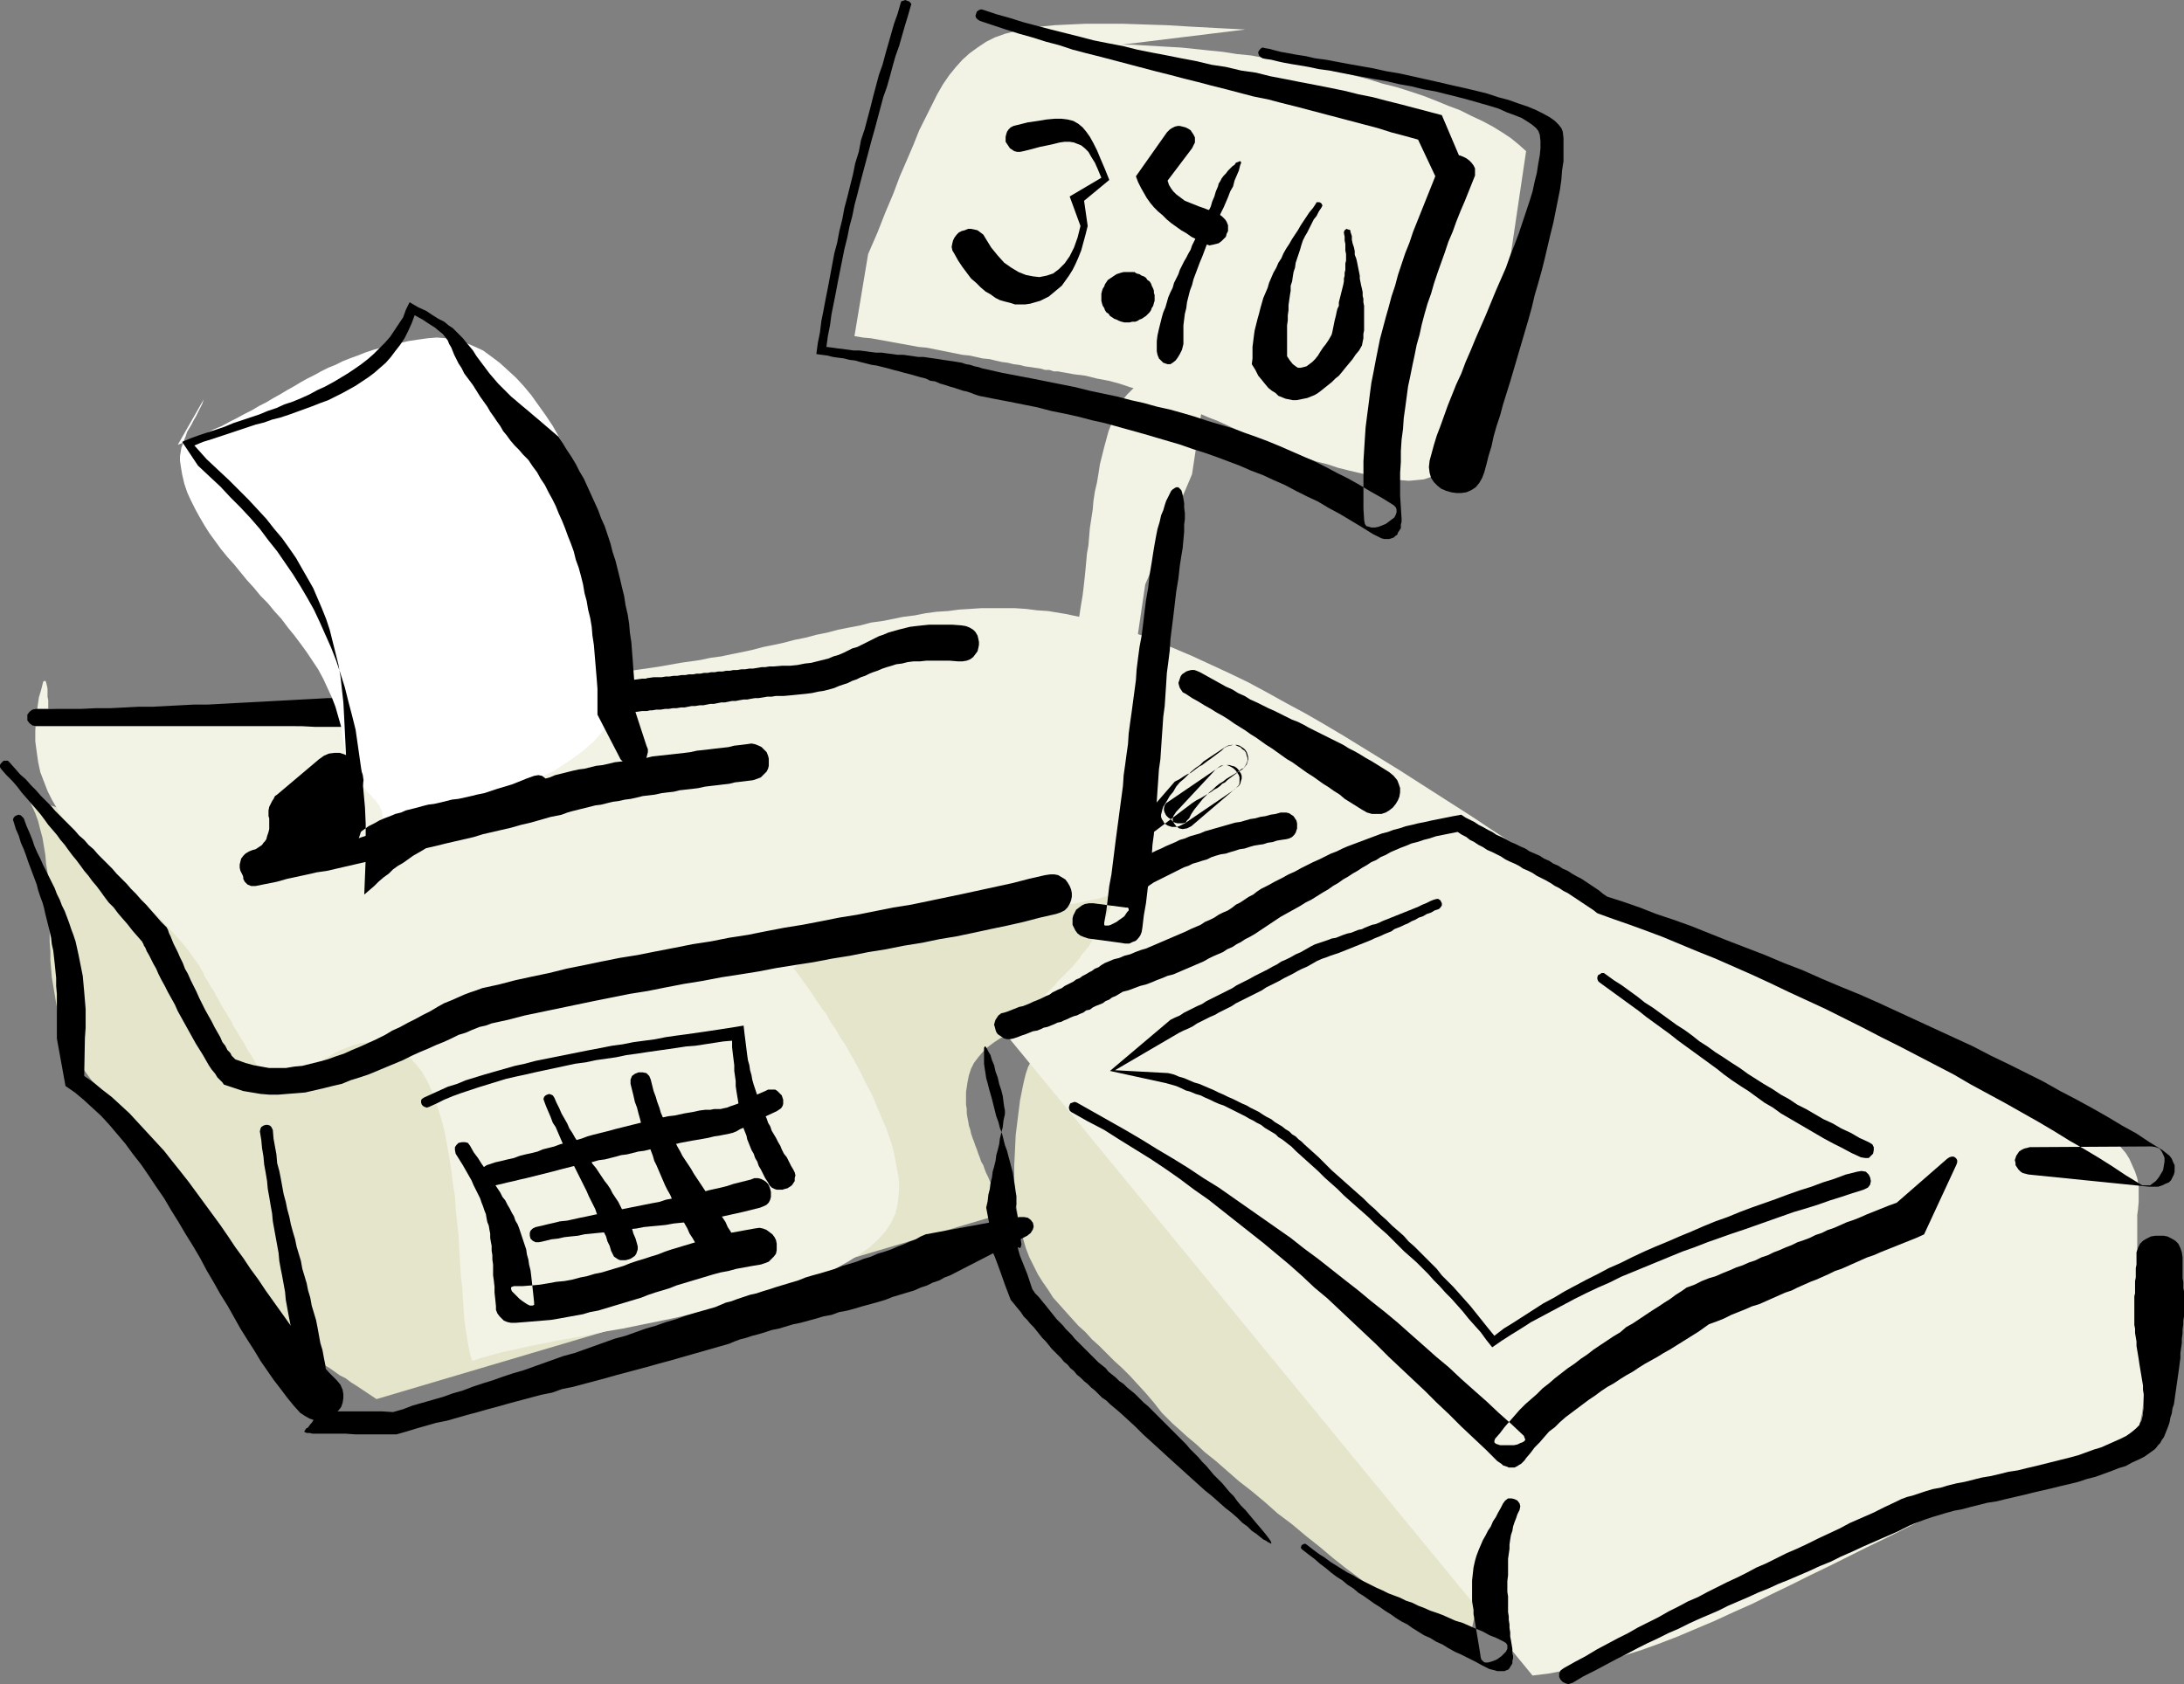 <?xml version="1.0" encoding="UTF-8" standalone="no"?>
<svg
   version="1.0"
   width="129.724mm"
   height="100.05mm"
   id="svg39"
   sodipodi:docname="Office Machines.wmf"
   xmlns:inkscape="http://www.inkscape.org/namespaces/inkscape"
   xmlns:sodipodi="http://sodipodi.sourceforge.net/DTD/sodipodi-0.dtd"
   xmlns="http://www.w3.org/2000/svg"
   xmlns:svg="http://www.w3.org/2000/svg">
  <rect width="100%" height="100%" fill="#808080" stroke="none"/>
  <sodipodi:namedview
     id="namedview39"
     pagecolor="#ffffff"
     bordercolor="#000000"
     borderopacity="0.25"
     inkscape:showpageshadow="2"
     inkscape:pageopacity="0.0"
     inkscape:pagecheckerboard="0"
     inkscape:deskcolor="#d1d1d1"
     inkscape:document-units="mm" />
  <defs
     id="defs1">
    <pattern
       id="WMFhbasepattern"
       patternUnits="userSpaceOnUse"
       width="6"
       height="6"
       x="0"
       y="0" />
  </defs>
  <path
     style="fill:#f2f2e5;fill-opacity:1;fill-rule:evenodd;stroke:none"
     d="m 237.229,171.941 0.323,-1.293 0.162,-1.293 0.162,-1.293 0.162,-1.454 0.323,-1.293 0.162,-1.293 0.162,-1.293 0.162,-1.293 0.162,-1.293 0.323,-1.293 0.162,-1.293 0.162,-1.293 0.162,-1.293 0.162,-1.293 0.162,-1.293 0.323,-1.131 0.162,-1.293 0.162,-1.131 0.162,-1.131 0.162,-1.293 0.162,-1.131 0.162,-1.131 0.162,-1.131 0.162,-1.131 0.162,-1.131 0.162,-0.97 0.162,-1.131 0.162,-0.97 0.162,-1.131 0.162,-0.97 0.162,-0.97 0.162,-0.97 0.162,-1.293 0.162,-1.454 0.162,-1.454 0.162,-1.616 0.162,-1.778 0.162,-1.778 0.323,-1.778 0.162,-1.939 0.162,-1.939 0.323,-2.101 0.323,-2.101 0.162,-1.939 0.323,-2.101 0.485,-2.101 0.323,-1.939 0.323,-2.101 0.485,-1.939 0.485,-1.939 0.485,-1.778 0.485,-1.778 0.646,-1.616 0.646,-1.616 0.646,-1.454 0.646,-1.293 0.808,-1.293 0.808,-0.97 0.97,-0.97 0.808,-0.808 1.131,-0.485 0.97,-0.323 1.131,-0.162 h 1.131 l 0.808,0.162 h 0.646 l 0.808,0.162 0.646,0.162 0.646,0.162 h 0.646 l 0.808,0.162 0.646,0.162 h 0.646 l 0.646,0.162 0.808,0.162 h 0.646 l 0.646,0.162 h 0.808 0.646 0.808 l -2.909,19.23 -10.504,24.725 -6.302,42.662 z"
     id="path1" />
  <path
     style="fill:#f2f2e5;fill-opacity:1;fill-rule:evenodd;stroke:none"
     d="M 279.568,6.626 273.265,6.302 267.286,5.979 261.953,5.656 256.782,5.494 252.096,5.333 h -4.363 -4.04 l -3.555,0.162 -3.394,0.162 -3.232,0.323 -2.909,0.485 -2.586,0.485 -2.424,0.646 -2.262,0.808 -1.939,0.97 -1.939,1.293 -1.778,1.293 -1.616,1.454 -1.454,1.616 -1.454,1.778 -1.454,2.101 -1.293,2.262 -1.293,2.586 -1.293,2.586 -1.454,2.909 -1.293,3.232 -1.454,3.394 -1.616,3.717 -1.454,3.878 -1.778,4.202 -1.778,4.525 -2.101,4.848 -3.07,18.422 1.939,0.323 1.778,0.162 1.778,0.323 1.778,0.323 1.778,0.323 1.778,0.323 1.778,0.323 1.778,0.323 1.778,0.162 1.616,0.323 1.616,0.323 1.616,0.323 1.616,0.323 1.616,0.323 1.616,0.162 1.454,0.323 1.454,0.323 1.616,0.162 1.293,0.323 1.454,0.323 1.293,0.162 1.293,0.323 1.293,0.162 1.293,0.323 1.131,0.162 1.131,0.162 1.131,0.162 1.131,0.323 h 0.97 l 0.97,0.323 h 0.97 l 0.808,0.162 2.747,0.485 2.586,0.323 2.586,0.646 2.586,0.485 2.424,0.646 2.424,0.808 2.262,0.646 2.262,0.808 2.262,0.808 2.262,0.808 2.101,0.97 2.101,0.808 2.101,0.97 2.262,0.97 2.101,0.808 2.101,0.97 2.101,0.97 2.101,0.97 2.101,0.97 2.262,0.808 2.101,0.97 2.262,0.808 2.262,0.97 2.424,0.808 2.262,0.808 2.586,0.646 2.424,0.808 2.586,0.646 2.747,0.646 2.747,0.485 2.747,0.485 3.07,0.485 1.939,0.162 1.778,-0.162 1.616,-0.162 1.454,-0.485 1.454,-0.646 1.293,-0.808 1.293,-0.97 1.131,-0.97 0.97,-1.131 1.131,-1.131 0.97,-1.293 0.808,-1.293 0.97,-1.293 0.808,-1.131 0.97,-1.454 0.808,-1.131 8.888,-59.953 -1.616,-1.454 -1.778,-1.454 -1.939,-1.293 -2.101,-1.293 -2.424,-1.293 -2.424,-1.131 -2.586,-1.293 -2.586,-0.97 -2.747,-1.131 -2.909,-1.131 -2.909,-0.97 -3.07,-0.97 -3.232,-0.808 -3.07,-0.97 -3.232,-0.808 -3.232,-0.808 -3.394,-0.646 -3.232,-0.646 -3.232,-0.646 -3.394,-0.646 -3.232,-0.485 -3.394,-0.646 -3.232,-0.323 -3.07,-0.485 -3.232,-0.323 -3.07,-0.323 -3.07,-0.323 -2.909,-0.162 -2.747,-0.162 -2.747,-0.162 -2.586,-0.162 h -2.424 z"
     id="path2" />
  <path
     style="fill:#e5e5cc;fill-opacity:1;fill-rule:evenodd;stroke:none"
     d="m 258.075,217.997 -1.293,0.323 -1.293,0.485 -1.454,0.485 -1.293,0.485 -1.293,0.485 -1.293,0.646 -1.131,0.485 -1.293,0.646 -1.131,0.646 -1.293,0.646 -1.131,0.646 -0.97,0.646 -1.131,0.808 -1.131,0.646 -0.97,0.808 -0.97,0.97 -0.97,0.808 -0.97,0.97 -0.808,0.97 -0.808,0.97 -0.808,0.97 -0.646,1.131 -0.808,1.131 -0.646,1.131 -0.646,1.131 -0.485,1.293 -0.646,1.293 -0.485,1.454 -0.323,1.293 -0.323,1.454 -0.323,1.616 -0.323,1.616 -0.485,3.878 -0.485,3.878 -0.162,3.555 -0.162,3.232 v 3.232 l 0.162,2.909 0.323,2.909 0.323,2.586 0.485,2.424 0.646,2.262 0.646,2.262 0.808,2.101 0.97,1.939 0.97,1.939 1.131,1.778 1.131,1.616 1.131,1.778 1.454,1.616 1.293,1.454 1.454,1.616 1.454,1.616 1.616,1.454 1.454,1.616 1.616,1.454 1.778,1.778 1.616,1.616 1.778,1.616 1.778,1.778 1.778,1.939 1.778,1.939 1.778,2.101 1.778,2.262 0.485,0.485 0.808,0.808 1.131,1.131 1.454,1.293 1.778,1.616 1.939,1.616 2.101,1.939 2.424,1.939 2.586,2.262 2.586,2.262 2.909,2.262 2.909,2.424 2.909,2.586 3.232,2.424 3.07,2.586 3.07,2.424 3.07,2.586 3.07,2.424 3.07,2.262 2.909,2.262 2.909,2.262 2.747,1.939 2.586,1.939 2.424,1.778 2.262,1.454 1.939,1.293 1.778,1.131 1.616,0.97 1.131,0.485 0.97,0.323 h 0.646 l 0.323,-0.323 0.97,-5.333 1.131,-5.01 1.131,-4.686 1.131,-4.363 1.293,-4.04 1.131,-3.717 1.293,-3.555 1.293,-3.07 1.293,-3.07 1.293,-2.586 1.454,-2.586 1.454,-2.262 1.616,-2.101 1.454,-1.778 1.616,-1.778 1.616,-1.454 1.616,-1.454 1.778,-1.293 1.778,-1.131 1.778,-0.97 1.939,-0.808 1.939,-0.97 1.939,-0.646 2.101,-0.808 2.101,-0.646 2.262,-0.646 2.101,-0.646 2.262,-0.646 2.424,-0.485 2.424,-0.808 2.586,-0.646 2.424,-0.646 2.747,-0.808 2.909,-0.808 2.747,-0.808 2.909,-0.646 2.909,-0.808 3.07,-0.646 2.909,-0.808 3.07,-0.646 3.07,-0.808 3.07,-0.808 2.909,-0.808 3.07,-0.646 3.07,-0.808 3.07,-0.97 2.909,-0.808 3.07,-0.808 2.909,-0.97 2.909,-0.97 2.909,-0.97 2.747,-0.97 2.747,-1.131 2.747,-1.131 2.747,-1.131 2.586,-1.293 2.424,-1.293 2.424,-1.293 2.262,-1.454 2.262,-1.454 2.101,-1.616 2.101,-1.616 1.939,-1.616 1.778,-1.939 h -0.97 -0.808 l -0.808,-0.162 h -0.646 l -0.808,-0.162 -0.646,-0.162 h -0.808 l -0.646,-0.162 -0.808,-0.162 h -0.646 l -0.808,-0.162 -0.646,-0.162 h -0.808 l -0.808,-0.162 -0.808,-0.162 h -0.808 l -3.555,-0.485 -3.394,-0.162 -3.394,0.162 -3.232,0.162 -3.232,0.485 -3.07,0.646 -3.07,0.646 -2.909,0.97 -2.909,0.97 -2.909,0.97 -2.909,1.293 -2.747,1.293 -2.747,1.293 -2.747,1.293 -2.747,1.293 -2.747,1.454 -2.747,1.454 -2.909,1.293 -2.747,1.454 -2.747,1.293 -2.909,1.293 -2.909,1.131 -2.909,0.97 -3.07,0.97 -3.07,0.97 -3.07,0.646 -3.232,0.646 -3.232,0.323 -3.394,0.323 h -3.555 l -3.555,-0.162 -3.717,-0.323 -3.878,-0.646 -3.717,-0.808 -3.555,-0.97 -3.394,-1.131 -3.394,-1.293 -3.232,-1.454 -3.07,-1.454 -2.909,-1.778 -2.909,-1.778 -2.909,-1.778 -2.747,-1.939 -2.747,-2.101 -2.586,-2.101 -2.424,-2.262 -2.586,-2.262 -2.424,-2.262 -2.262,-2.262 -2.424,-2.424 -2.262,-2.424 -2.262,-2.262 -2.262,-2.424 -2.262,-2.262 -2.262,-2.424 -2.262,-2.262 -2.262,-2.262 -2.262,-2.262 -2.262,-2.101 -2.424,-2.101 -2.262,-1.939 -2.424,-1.939 -2.424,-1.778 -2.424,-1.616 z"
     id="path3" />
  <path
     style="fill:#e5e5cc;fill-opacity:1;fill-rule:evenodd;stroke:none"
     d="m 5.333,177.274 0.97,1.778 0.808,1.778 0.808,1.778 0.646,1.778 0.485,1.939 0.485,1.778 0.323,1.939 0.323,1.939 0.162,1.939 0.323,1.939 0.162,1.939 v 1.939 l 0.162,1.939 v 1.939 2.101 l 0.162,1.939 v 1.939 1.939 l 0.162,2.101 v 1.939 l 0.162,1.939 0.162,1.939 0.323,1.939 0.323,1.939 0.323,1.939 0.323,1.939 0.646,1.778 0.485,1.939 0.808,1.778 0.808,1.778 0.808,1.778 1.131,1.778 0.646,1.131 0.646,1.131 0.808,1.131 0.97,1.293 0.97,1.454 0.97,1.293 0.97,1.616 1.131,1.454 1.131,1.616 1.131,1.616 1.131,1.616 1.131,1.778 1.293,1.778 1.293,1.616 1.293,1.778 1.131,1.778 1.293,1.778 1.293,1.778 1.293,1.616 1.131,1.778 1.293,1.616 1.293,1.616 1.131,1.616 1.131,1.616 1.131,1.454 0.97,1.454 0.97,1.293 0.97,1.293 0.97,1.293 0.808,1.131 0.808,0.97 0.646,0.97 1.293,1.454 1.131,1.454 0.97,1.293 1.131,1.293 0.97,1.131 0.97,1.131 0.808,1.131 0.97,0.97 0.808,0.97 0.97,0.97 0.808,0.808 0.808,0.808 0.808,0.808 0.97,0.646 0.808,0.808 0.808,0.646 0.808,0.646 0.97,0.808 0.808,0.646 0.97,0.646 0.97,0.646 0.97,0.646 0.97,0.808 1.131,0.646 1.131,0.808 1.131,0.808 1.293,0.646 1.293,0.97 1.293,0.808 1.454,0.97 1.454,0.97 1.454,0.97 140.753,-41.693 -0.485,-0.97 -0.323,-0.97 -0.323,-0.808 -0.323,-0.97 -0.323,-0.808 -0.485,-0.97 -0.323,-0.808 -0.485,-0.97 -0.323,-0.808 -0.485,-0.97 -0.323,-0.808 -0.323,-0.97 -0.485,-0.808 -0.323,-0.97 -0.323,-0.808 -0.323,-0.97 -0.323,-0.808 -0.323,-0.97 -0.323,-0.808 -0.323,-0.97 -0.162,-0.808 -0.323,-0.97 -0.162,-0.97 -0.162,-0.808 -0.162,-0.97 v -0.97 l -0.162,-0.97 v -0.97 -0.97 -0.97 l 0.162,-0.97 0.162,-1.131 0.323,-1.616 0.485,-1.454 0.646,-1.293 0.97,-1.293 0.97,-1.131 1.131,-1.131 1.293,-0.97 1.454,-0.97 1.454,-0.808 1.616,-0.808 1.616,-0.808 1.616,-0.646 1.778,-0.646 1.939,-0.646 1.778,-0.646 1.778,-0.646 1.939,-0.646 1.778,-0.646 1.778,-0.646 1.778,-0.808 1.778,-0.646 1.616,-0.808 1.616,-0.808 1.454,-0.97 1.293,-0.97 1.293,-0.97 1.293,-1.293 0.97,-1.131 0.97,-1.454 0.646,-1.454 0.485,-1.454 0.323,-1.778 0.162,-0.97 v -0.808 l -0.162,-0.97 -0.162,-0.808 -0.323,-0.97 -0.323,-0.808 -0.485,-0.808 -0.646,-0.808 -0.646,-0.646 -0.646,-0.646 -0.646,-0.485 -0.808,-0.646 -0.808,-0.323 -0.97,-0.323 -0.808,-0.323 -0.97,-0.162 -4.04,-0.485 -3.878,-0.162 h -3.878 -3.717 l -3.878,0.323 -3.717,0.485 -3.717,0.646 -3.878,0.646 -3.717,0.808 -3.717,0.97 -3.717,0.97 -3.717,0.97 -3.717,1.131 -3.717,1.131 -3.878,1.131 -3.878,1.131 -3.717,1.131 -4.04,1.131 -3.878,1.131 -4.04,0.97 -4.04,0.97 -4.04,0.97 -4.202,0.808 -4.202,0.646 -4.363,0.646 -4.525,0.485 -4.363,0.162 -4.686,0.162 h -4.686 l -4.686,-0.162 -5.01,-0.485 -5.01,-0.646 -4.202,-0.646 -4.04,-0.808 -4.04,-0.808 -3.878,-0.808 -3.717,-0.808 -3.717,-0.97 -3.555,-0.97 -3.394,-0.97 -3.394,-0.97 -3.394,-1.131 -3.232,-0.97 -3.232,-1.293 -3.232,-1.131 -3.07,-1.131 -3.232,-1.293 -3.07,-1.131 -3.07,-1.293 -3.07,-1.293 -3.07,-1.293 -3.07,-1.293 -3.232,-1.454 -3.07,-1.293 -3.232,-1.454 -3.394,-1.293 -3.232,-1.454 -3.555,-1.454 -3.394,-1.293 -3.555,-1.454 -3.717,-1.454 -3.717,-1.454 -4.04,-1.454 -3.878,-1.293 z"
     id="path4" />
  <path
     style="fill:#f2f2e5;fill-opacity:1;fill-rule:evenodd;stroke:none"
     d="m 10.827,159.175 5.01,0.162 h 5.01 5.01 4.848 4.848 4.686 l 4.848,-0.162 4.686,-0.162 4.686,-0.162 4.525,-0.162 4.686,-0.162 4.525,-0.162 4.525,-0.323 4.525,-0.323 4.525,-0.323 4.525,-0.323 4.363,-0.323 4.525,-0.323 4.363,-0.485 4.525,-0.485 4.363,-0.485 4.363,-0.485 4.525,-0.485 4.363,-0.646 4.363,-0.485 4.363,-0.646 4.525,-0.646 4.363,-0.646 4.525,-0.646 4.363,-0.646 4.525,-0.808 4.525,-0.646 2.262,-0.485 2.424,-0.323 2.262,-0.485 2.424,-0.485 2.262,-0.485 2.424,-0.646 2.424,-0.485 2.262,-0.485 2.424,-0.646 2.424,-0.485 2.424,-0.646 2.424,-0.485 2.424,-0.646 2.424,-0.485 2.586,-0.485 2.424,-0.646 2.424,-0.323 2.424,-0.485 2.424,-0.485 2.586,-0.323 2.424,-0.485 2.424,-0.323 2.586,-0.162 2.424,-0.323 2.586,-0.162 2.424,-0.162 h 2.586 2.424 2.586 l 2.424,0.162 2.586,0.323 2.424,0.162 3.878,0.646 3.878,0.808 3.878,0.97 4.04,1.293 4.04,1.293 4.04,1.454 4.202,1.778 4.202,1.778 4.202,1.939 4.202,1.939 4.363,2.101 4.202,2.262 4.363,2.424 4.202,2.262 4.202,2.424 4.363,2.586 4.202,2.586 4.202,2.586 4.202,2.586 4.04,2.586 4.04,2.586 4.04,2.586 4.04,2.586 3.878,2.586 3.717,2.424 3.717,2.424 3.717,2.424 3.555,2.262 3.555,2.262 3.394,2.101 3.232,1.939 3.07,1.939 2.909,1.616 2.747,1.454 2.747,1.454 2.747,1.454 2.747,1.293 2.747,1.293 2.586,1.131 2.747,1.131 2.586,1.131 2.747,1.131 2.586,0.97 2.586,0.97 2.586,0.97 2.424,0.97 2.586,0.808 2.586,0.97 2.424,0.97 2.586,0.97 2.424,0.808 2.424,0.97 2.586,0.97 2.424,0.97 2.424,0.97 2.424,1.131 2.424,0.97 2.424,1.131 2.424,1.293 2.424,1.131 2.424,1.293 2.262,1.454 2.424,1.454 2.424,1.454 1.131,0.646 1.131,0.646 1.293,0.646 1.293,0.646 1.454,0.646 1.454,0.646 1.616,0.485 1.454,0.646 1.616,0.646 1.616,0.646 1.616,0.646 1.616,0.646 1.454,0.808 1.616,0.646 1.616,0.808 1.454,0.646 1.616,0.97 1.293,0.808 1.454,0.97 1.293,0.97 1.293,0.97 1.131,1.131 0.97,1.131 0.97,1.131 0.808,1.293 0.646,1.454 0.646,1.454 0.485,1.454 0.323,1.778 v 1.616 1.939 l -0.162,1.778 -0.162,1.131 v 1.131 1.454 1.454 1.616 1.778 l 0.162,1.939 0.162,1.778 0.162,2.101 0.162,2.101 0.162,2.101 0.162,2.262 0.162,2.101 v 2.262 l 0.162,2.262 0.162,2.262 0.162,2.101 v 2.262 2.101 1.939 2.101 l -0.162,1.778 -0.162,1.778 -0.162,1.616 -0.323,1.616 -0.323,1.293 -0.323,1.293 -0.485,1.131 -0.485,0.808 -0.646,0.808 -0.808,0.485 -0.808,0.162 -3.878,0.808 -3.878,0.97 -4.04,1.131 -4.04,1.293 -4.04,1.454 -4.04,1.616 -4.202,1.616 -4.202,1.778 -4.04,1.778 -4.202,2.101 -4.363,1.939 -4.202,2.101 -4.202,2.101 -4.363,2.101 -4.202,2.101 -4.202,2.101 -4.363,2.101 -4.202,2.101 -4.363,2.101 -4.202,2.101 -4.363,1.939 -4.202,1.939 -4.202,1.778 -4.202,1.778 -4.202,1.616 -4.04,1.454 -4.202,1.293 -4.04,1.293 -4.04,0.97 -4.04,0.808 -4.04,0.808 -3.878,0.485 -117.968,-143.662 0.97,-1.131 0.808,-0.97 0.808,-0.97 0.808,-0.97 0.97,-0.97 0.808,-0.808 0.808,-0.808 0.808,-0.808 0.808,-0.808 0.808,-0.808 0.808,-0.808 0.808,-0.808 0.808,-0.808 0.646,-0.808 0.808,-0.808 0.808,-0.808 0.808,-0.808 0.808,-0.808 0.646,-0.808 0.808,-0.97 0.646,-0.97 0.808,-0.97 0.808,-0.97 0.646,-1.131 0.646,-0.97 0.808,-1.293 0.646,-1.131 0.808,-1.293 0.646,-1.454 0.646,-1.454 0.808,-1.454 0.646,-1.616 -2.262,0.646 -2.262,0.646 -2.424,0.485 -2.262,0.485 -2.424,0.485 -2.424,0.485 -2.424,0.323 -2.424,0.323 -2.424,0.485 -2.424,0.323 -2.424,0.162 -2.424,0.323 -2.586,0.323 -2.424,0.323 -2.424,0.323 -2.424,0.323 -2.424,0.323 -2.424,0.323 -2.262,0.323 -2.424,0.485 -2.262,0.485 -2.262,0.323 -2.262,0.646 -2.262,0.485 -2.101,0.646 -2.101,0.646 -2.101,0.808 -1.939,0.808 -1.939,0.808 -1.939,0.97 -1.778,1.131 -1.778,1.131 0.808,0.97 0.808,1.131 0.808,1.131 0.97,1.293 0.97,1.454 0.97,1.454 0.97,1.454 1.131,1.454 0.97,1.778 1.131,1.616 0.97,1.778 1.131,1.616 0.97,1.778 1.131,1.939 0.97,1.778 0.97,1.939 0.97,1.939 0.97,1.778 0.808,1.939 0.808,1.939 0.808,1.939 0.808,1.778 0.646,1.939 0.646,1.778 0.485,1.939 0.323,1.778 0.323,1.778 0.323,1.616 0.162,1.616 v 1.616 l -0.162,1.616 -0.162,1.454 -0.485,2.101 -0.97,2.101 -1.293,1.939 -1.616,1.778 -1.939,1.778 -2.262,1.616 -2.586,1.616 -2.586,1.454 -3.07,1.454 -3.232,1.293 -3.232,1.293 -3.555,1.131 -3.717,1.131 -3.717,1.131 -3.878,0.97 -3.878,0.97 -3.878,0.808 -4.04,0.97 -3.878,0.808 -4.04,0.808 -3.878,0.808 -3.878,0.646 -3.717,0.808 -3.717,0.646 -3.555,0.646 -3.232,0.646 -3.232,0.646 -2.909,0.646 -2.909,0.646 -2.424,0.646 -2.262,0.646 -1.939,0.646 -0.485,-1.454 -0.323,-1.616 -0.323,-1.939 -0.323,-1.939 -0.323,-2.262 -0.162,-2.424 -0.162,-2.424 -0.162,-2.586 -0.323,-2.747 -0.162,-2.909 -0.162,-2.747 -0.162,-3.07 -0.323,-2.909 -0.323,-2.909 -0.162,-3.07 -0.485,-2.909 -0.323,-2.909 -0.485,-2.909 -0.485,-2.747 -0.485,-2.747 -0.646,-2.586 -0.808,-2.586 -0.808,-2.424 -0.808,-2.101 -0.97,-2.101 -1.131,-1.939 -1.293,-1.616 -1.293,-1.454 -1.454,-1.293 -1.616,-0.97 -1.616,-0.808 -1.939,-0.323 -0.97,-0.162 h -0.808 -0.97 l -0.808,0.162 h -0.97 l -0.808,0.323 -0.808,0.162 -0.808,0.323 -0.808,0.323 -0.808,0.323 -0.808,0.323 -0.646,0.323 -0.808,0.485 -0.808,0.485 -0.646,0.323 -0.808,0.485 -0.646,0.485 -0.808,0.485 -0.808,0.323 -0.808,0.485 -0.646,0.323 -0.808,0.323 -0.808,0.485 -0.808,0.323 -0.808,0.162 -0.808,0.323 -0.808,0.162 -0.808,0.162 H 62.054 61.246 60.277 l -0.97,-0.162 v 0 l -0.162,-0.162 -0.162,-0.323 -0.323,-0.485 -0.323,-0.485 -0.323,-0.646 -0.323,-0.646 -0.485,-0.808 -0.485,-0.808 -0.485,-0.808 -0.646,-0.97 -0.485,-0.97 -0.646,-1.131 -0.646,-0.97 -0.646,-1.131 -0.646,-0.97 -0.485,-1.131 -0.646,-0.97 -0.646,-1.131 -0.646,-0.97 -0.646,-1.131 -0.485,-0.97 -0.485,-0.808 -0.485,-0.97 -0.485,-0.646 -0.485,-0.808 -0.323,-0.646 -0.323,-0.485 -0.323,-0.485 -0.162,-0.323 -0.162,-0.323 v -0.162 l -0.97,-1.778 -1.293,-1.778 -1.293,-1.778 -1.293,-1.616 -1.454,-1.616 -1.616,-1.778 -1.454,-1.616 -1.616,-1.616 -1.778,-1.454 -1.616,-1.616 -1.778,-1.616 -1.616,-1.616 -1.778,-1.616 -1.616,-1.616 -1.616,-1.616 -1.778,-1.616 -1.454,-1.778 -1.616,-1.778 -1.454,-1.616 -1.454,-1.778 -1.293,-1.939 -1.131,-1.939 -1.131,-1.939 -0.97,-1.939 -0.808,-2.101 -0.808,-2.101 -0.485,-2.262 -0.323,-2.262 -0.323,-2.424 v -2.424 l 0.162,-2.424 0.323,-2.747 0.323,-2.262 0.485,-1.616 0.323,-1.293 0.162,-0.646 0.323,-0.162 h 0.162 l 0.162,0.323 0.162,0.646 0.162,0.808 v 0.808 0.97 l 0.162,0.808 v 0.808 0.646 z"
     id="path5" />
  <path
     style="fill:#000000;fill-opacity:1;fill-rule:evenodd;stroke:none"
     d="m 8.08,159.175 h 3.394 3.394 3.232 l 3.394,-0.162 h 3.232 l 3.232,-0.162 3.07,-0.162 h 3.232 l 3.07,-0.162 3.07,-0.162 3.07,-0.162 h 3.07 l 3.07,-0.162 2.909,-0.162 3.07,-0.162 3.07,-0.162 2.909,-0.162 3.07,-0.162 2.909,-0.162 3.07,-0.162 2.909,-0.162 h 3.07 l 3.07,-0.162 3.07,-0.162 h 3.07 l 3.07,-0.162 h 3.07 l 3.07,-0.162 h 3.232 l 3.07,-0.162 h 3.232 3.394 0.162 0.485 l 0.97,-0.162 h 1.293 l 1.454,-0.162 1.616,-0.162 h 1.616 l 1.778,-0.162 1.939,-0.162 1.778,-0.162 h 1.616 l 1.616,-0.162 1.293,-0.162 h 1.131 0.808 l 0.323,-0.162 h 0.485 0.646 l 0.97,-0.162 1.131,-0.162 1.454,-0.162 1.454,-0.323 1.616,-0.162 1.616,-0.162 1.616,-0.162 1.454,-0.323 1.454,-0.162 1.293,-0.162 1.131,-0.162 h 0.808 l 0.485,-0.162 h 0.162 l 1.131,-0.162 h 0.808 0.97 l 0.97,-0.162 h 0.808 l 0.97,-0.162 h 0.808 l 0.97,-0.162 h 0.808 l 0.808,-0.162 h 0.97 l 0.808,-0.162 h 0.808 l 0.808,-0.162 h 0.808 l 0.808,-0.162 h 0.808 l 0.808,-0.162 h 0.97 l 0.808,-0.162 h 0.808 l 0.808,-0.162 h 0.808 l 0.97,-0.162 h 0.808 l 0.97,-0.162 h 0.808 l 0.97,-0.162 0.97,-0.162 h 0.808 l 0.97,-0.162 h 0.97 l 1.939,-0.162 h 1.778 l 1.616,-0.162 1.616,-0.323 1.454,-0.162 1.293,-0.323 1.293,-0.323 1.293,-0.323 1.131,-0.485 1.131,-0.323 1.131,-0.485 0.97,-0.485 0.97,-0.485 1.131,-0.323 0.97,-0.485 0.97,-0.485 0.97,-0.485 0.97,-0.485 0.97,-0.485 0.97,-0.323 1.131,-0.485 1.131,-0.323 1.131,-0.323 1.293,-0.323 1.293,-0.323 1.293,-0.162 1.454,-0.162 1.616,-0.162 h 1.616 1.778 1.778 l 2.101,0.162 0.97,0.162 0.808,0.323 0.808,0.485 0.485,0.485 0.485,0.808 0.162,0.646 0.162,0.808 v 0.646 l -0.162,0.808 -0.162,0.646 -0.485,0.646 -0.485,0.646 -0.646,0.485 -0.808,0.323 -0.97,0.162 h -0.97 l -1.939,-0.162 h -1.778 -1.778 -1.616 l -1.454,0.162 h -1.454 l -1.293,0.162 -1.293,0.323 -1.293,0.162 -0.97,0.323 -1.131,0.323 -0.97,0.323 -1.131,0.485 -0.97,0.323 -0.808,0.323 -0.97,0.485 -0.97,0.323 -0.97,0.485 -0.97,0.323 -0.97,0.485 -0.97,0.323 -0.97,0.323 -1.131,0.485 -1.131,0.323 -1.293,0.323 -1.131,0.162 -1.454,0.323 -1.293,0.162 -1.616,0.162 -1.616,0.162 -1.778,0.162 h -1.778 l -0.97,0.162 h -0.97 l -0.97,0.162 -0.97,0.162 h -0.808 l -0.97,0.162 -0.808,0.162 h -0.808 l -0.97,0.162 -0.808,0.162 h -0.808 l -0.808,0.162 -0.808,0.162 h -0.808 l -0.808,0.162 -0.808,0.162 h -0.808 l -0.808,0.162 -0.808,0.162 h -0.808 l -0.97,0.162 h -0.808 l -0.808,0.162 -0.808,0.162 h -0.808 l -0.97,0.162 h -0.808 l -0.97,0.162 h -0.808 l -0.97,0.162 h -0.97 l -0.97,0.162 h -0.485 l -0.646,0.162 h -1.131 l -1.131,0.162 -1.454,0.162 -1.454,0.162 -1.616,0.162 -1.454,0.162 -1.616,0.162 -1.616,0.162 h -1.293 l -1.293,0.162 -1.131,0.162 h -0.808 l -0.485,0.162 h -0.162 l -20.362,1.939 h -3.232 -3.232 -3.232 -3.232 -3.07 -3.07 -3.07 -3.232 -2.909 -3.07 -3.07 -3.07 l -3.07,-0.162 H 64.802 61.731 58.822 55.752 52.682 49.611 46.541 43.47 40.4 37.33 34.259 31.027 27.957 24.725 21.493 18.261 14.867 11.474 8.08 l -0.808,-0.162 -0.646,-0.485 -0.485,-0.646 v -0.646 -0.646 l 0.485,-0.646 0.646,-0.485 z"
     id="path6" />
  <path
     style="fill:#ffffff;fill-opacity:1;fill-rule:evenodd;stroke:none"
     d="m 39.915,99.868 2.101,-0.808 1.939,-0.808 2.101,-0.808 1.778,-0.97 1.939,-0.808 1.778,-0.97 1.616,-0.808 1.778,-0.97 1.616,-0.808 1.616,-0.97 1.616,-0.808 1.616,-0.97 1.454,-0.808 1.616,-0.97 1.454,-0.808 1.616,-0.97 1.454,-0.808 1.616,-0.808 1.454,-0.808 1.616,-0.808 1.616,-0.646 1.616,-0.808 1.616,-0.646 1.778,-0.646 1.616,-0.646 1.939,-0.646 1.778,-0.485 1.939,-0.485 1.939,-0.485 2.101,-0.485 2.101,-0.323 2.262,-0.323 2.101,-0.162 2.101,0.162 2.101,0.323 2.101,0.646 1.939,0.808 2.101,0.97 1.778,1.293 1.939,1.454 1.778,1.616 1.939,1.778 1.778,1.939 1.616,1.939 1.616,2.262 1.616,2.262 1.616,2.424 1.454,2.586 1.454,2.424 1.293,2.747 1.293,2.586 1.293,2.909 1.131,2.747 1.131,2.747 0.97,2.747 0.97,2.909 0.97,2.747 0.808,2.747 0.808,2.747 0.646,2.586 0.646,2.586 0.485,2.424 0.485,2.424 0.485,2.262 0.323,2.909 0.162,2.747 v 2.586 l -0.323,2.424 -0.323,2.262 -0.485,2.262 -0.808,1.939 -0.808,1.939 -0.97,1.939 -1.131,1.616 -1.293,1.616 -1.454,1.616 -1.616,1.454 -1.616,1.293 -1.778,1.293 -1.939,1.293 -1.939,1.293 -2.101,0.97 -2.262,1.131 -2.262,1.131 -2.424,0.97 -2.586,0.97 -2.424,1.131 -2.586,0.97 -2.747,0.97 -2.747,0.97 -2.747,0.97 -2.747,0.97 -2.909,0.97 -2.909,1.131 -2.909,0.97 -3.07,1.131 0.323,-0.97 0.323,-0.97 0.162,-0.808 0.162,-0.808 v -0.646 -0.646 l -0.162,-0.646 v -0.485 l -0.162,-0.485 -0.323,-0.646 -0.162,-0.485 -0.323,-0.323 -0.323,-0.485 -0.323,-0.485 -0.485,-0.323 -0.323,-0.485 -0.485,-0.485 -0.485,-0.485 -0.323,-0.485 -0.485,-0.485 -0.485,-0.646 -0.485,-0.646 -0.485,-0.646 -0.323,-0.646 -0.485,-0.808 -0.485,-0.808 -0.323,-0.97 -0.485,-0.97 -0.323,-1.131 -0.323,-1.293 -0.162,-1.293 -0.323,-1.293 -0.323,-2.424 -0.646,-2.262 -0.646,-2.262 -0.808,-2.101 -0.97,-2.101 -0.97,-2.101 -1.131,-2.101 -1.293,-1.939 -1.293,-1.939 -1.293,-1.778 -1.454,-1.939 -1.454,-1.778 -1.454,-1.939 -1.616,-1.778 -1.454,-1.778 -1.616,-1.616 -1.454,-1.778 -1.616,-1.778 -1.454,-1.778 -1.454,-1.778 -1.454,-1.616 -1.454,-1.778 -1.293,-1.778 -1.293,-1.778 -1.131,-1.778 -1.131,-1.939 -0.97,-1.778 -0.97,-1.939 -0.808,-1.778 -0.646,-1.939 -0.485,-2.101 -0.323,-1.939 -0.162,-1.131 v -0.97 l 0.162,-0.97 0.162,-0.97 0.323,-0.808 0.323,-0.97 0.323,-0.808 0.323,-0.97 0.485,-0.808 0.485,-0.808 0.485,-0.97 0.485,-0.808 0.485,-0.97 0.485,-0.97 0.485,-0.97 0.323,-0.97 z"
     id="path7" />
  <path
     style="fill:#000000;fill-opacity:1;fill-rule:evenodd;stroke:none"
     d="m 264.862,127.017 -0.323,2.909 -0.485,2.909 -0.323,2.747 -0.323,2.747 -0.323,2.586 -0.323,2.586 -0.162,2.586 -0.323,2.586 -0.323,2.424 -0.162,2.586 -0.162,2.424 -0.162,2.424 -0.323,2.424 -0.162,2.424 -0.162,2.262 -0.162,2.424 -0.162,2.424 -0.323,2.262 -0.162,2.424 -0.162,2.262 -0.162,2.424 -0.162,2.424 -0.323,2.424 -0.162,2.586 -0.323,2.424 -0.162,2.586 -0.323,2.424 -0.323,2.586 -0.323,2.747 -0.323,2.747 -0.485,2.747 -0.323,2.747 -0.162,0.97 -0.323,0.808 -0.485,0.646 -0.485,0.485 -0.808,0.323 -0.646,0.323 h -0.97 l -0.97,-0.162 -7.272,-0.97 -0.97,-0.323 -0.808,-0.323 -0.646,-0.485 -0.485,-0.646 -0.323,-0.646 -0.323,-0.646 v -0.646 -0.808 l 0.162,-0.646 0.323,-0.646 0.323,-0.646 0.646,-0.485 0.646,-0.485 0.646,-0.323 0.97,-0.162 h 0.97 l 7.272,0.97 h 0.485 l 0.162,0.323 v 0.323 l -0.323,0.323 -0.323,0.485 -0.323,0.485 -0.646,0.485 -0.485,0.323 -0.646,0.485 -0.646,0.323 -0.646,0.323 -0.485,0.162 h -0.485 -0.323 l -0.162,-0.162 v -0.485 l 0.485,-2.747 0.323,-2.747 0.323,-2.747 0.485,-2.586 0.323,-2.586 0.323,-2.586 0.323,-2.586 0.323,-2.424 0.323,-2.424 0.323,-2.424 0.323,-2.424 0.323,-2.424 0.162,-2.424 0.323,-2.262 0.323,-2.424 0.323,-2.262 0.162,-2.424 0.323,-2.424 0.323,-2.262 0.323,-2.424 0.323,-2.424 0.323,-2.424 0.162,-2.424 0.323,-2.586 0.323,-2.424 0.485,-2.586 0.323,-2.586 0.323,-2.747 0.323,-2.586 0.485,-2.747 0.323,-2.909 0.485,-2.909 0.323,-2.101 0.323,-1.939 0.323,-1.778 0.323,-1.616 0.485,-1.616 0.323,-1.454 0.485,-1.131 0.323,-1.131 0.323,-0.97 0.485,-0.97 0.323,-0.646 0.323,-0.646 0.323,-0.323 0.485,-0.323 0.323,-0.162 h 0.323 0.162 l 0.323,0.323 0.323,0.323 0.162,0.485 0.162,0.646 0.162,0.808 0.162,0.97 v 0.97 l 0.162,1.293 v 1.293 l -0.162,1.293 v 1.616 l -0.162,1.778 -0.162,1.778 -0.323,1.939 z"
     id="path8" />
  <path
     style="fill:#000000;fill-opacity:1;fill-rule:evenodd;stroke:none"
     d="m 225.432,227.37 0.97,-0.323 0.808,-0.323 0.808,-0.323 0.808,-0.323 0.808,-0.162 0.808,-0.323 0.808,-0.323 0.646,-0.323 0.808,-0.323 0.808,-0.323 0.646,-0.323 0.646,-0.323 0.808,-0.323 0.646,-0.485 0.646,-0.323 0.646,-0.323 0.808,-0.323 0.646,-0.485 0.646,-0.323 0.646,-0.323 0.646,-0.323 0.646,-0.485 0.808,-0.323 0.646,-0.485 0.646,-0.323 0.808,-0.485 0.646,-0.323 0.646,-0.485 0.808,-0.323 0.646,-0.485 0.808,-0.485 0.808,-0.323 1.131,-0.485 1.293,-0.323 1.131,-0.485 1.293,-0.323 1.131,-0.485 1.293,-0.485 1.131,-0.323 1.131,-0.485 1.131,-0.485 1.131,-0.485 1.131,-0.485 1.131,-0.485 1.131,-0.485 1.131,-0.485 1.131,-0.485 0.97,-0.485 1.131,-0.485 1.131,-0.485 0.97,-0.646 1.131,-0.485 0.97,-0.485 0.97,-0.646 0.97,-0.485 1.131,-0.485 0.97,-0.646 0.808,-0.646 0.97,-0.485 0.97,-0.646 0.97,-0.646 0.97,-0.485 0.808,-0.646 0.97,-0.646 1.616,-0.808 1.454,-0.808 1.616,-0.808 1.454,-0.808 1.454,-0.646 1.454,-0.808 1.293,-0.646 1.293,-0.646 1.454,-0.646 1.293,-0.646 1.293,-0.646 1.293,-0.485 1.293,-0.646 1.131,-0.485 1.293,-0.485 1.293,-0.485 1.293,-0.485 1.293,-0.485 1.293,-0.485 1.293,-0.485 1.293,-0.323 1.293,-0.485 1.293,-0.323 1.454,-0.485 1.454,-0.323 1.293,-0.323 1.616,-0.323 1.454,-0.323 1.616,-0.323 1.616,-0.323 1.616,-0.323 1.778,-0.323 0.97,0.646 0.97,0.485 0.97,0.485 0.97,0.646 0.97,0.485 1.131,0.646 0.97,0.485 0.97,0.646 1.131,0.485 0.97,0.485 1.131,0.646 1.131,0.485 0.97,0.485 1.131,0.485 0.97,0.646 1.131,0.485 1.131,0.485 0.97,0.646 1.131,0.485 0.97,0.646 1.131,0.485 0.97,0.646 1.131,0.485 0.97,0.646 1.131,0.646 0.97,0.485 0.97,0.646 0.97,0.646 0.97,0.646 0.97,0.646 0.97,0.808 0.97,0.646 3.555,1.131 3.717,1.293 3.717,1.454 3.878,1.293 4.04,1.454 4.04,1.616 4.04,1.616 4.202,1.616 4.202,1.616 4.202,1.778 4.202,1.616 4.363,1.939 4.202,1.778 4.363,1.778 4.363,1.939 4.202,1.939 4.202,1.939 4.202,1.939 4.202,1.939 4.202,1.939 4.04,2.101 4.04,1.939 3.878,1.939 3.878,1.939 3.717,2.101 3.717,1.939 3.555,1.939 3.394,1.939 3.232,1.939 3.232,1.778 2.909,1.939 2.909,1.778 0.808,0.646 0.808,0.646 0.485,0.646 0.323,0.808 0.323,0.646 v 0.808 0.646 l -0.162,0.646 -0.323,0.646 -0.323,0.646 -0.485,0.485 -0.808,0.323 -0.646,0.323 -0.97,0.323 h -0.97 -0.97 l -27.149,-2.747 -0.646,-0.162 -0.646,-0.162 -0.485,-0.323 -0.485,-0.485 -0.323,-0.485 -0.323,-0.485 v -0.485 l -0.162,-0.646 0.162,-0.485 0.162,-0.485 0.323,-0.485 0.323,-0.485 0.485,-0.323 0.646,-0.323 0.646,-0.162 0.646,-0.162 27.31,-0.162 0.97,0.162 0.808,0.323 0.485,0.646 0.323,0.646 0.323,0.808 v 0.808 l -0.162,0.97 -0.162,0.97 -0.485,0.808 -0.485,0.808 -0.646,0.808 -0.646,0.485 -0.646,0.485 h -0.808 -0.97 l -0.808,-0.485 -2.909,-1.778 -2.909,-1.939 -3.07,-1.939 -3.232,-1.939 -3.394,-1.939 -3.394,-2.101 -3.555,-2.101 -3.717,-2.101 -3.717,-2.101 -3.878,-2.101 -3.878,-2.101 -3.878,-2.262 -4.04,-2.101 -4.04,-2.101 -4.04,-2.101 -4.202,-2.101 -4.04,-2.101 -4.202,-2.101 -4.202,-2.101 -4.202,-1.939 -4.202,-1.939 -4.04,-1.939 -4.202,-1.939 -4.04,-1.778 -4.04,-1.778 -4.04,-1.616 -3.878,-1.616 -3.878,-1.616 -3.878,-1.454 -3.555,-1.293 -3.717,-1.293 -3.555,-1.293 -0.808,-0.646 -0.97,-0.646 -0.97,-0.646 -0.97,-0.646 -0.97,-0.646 -0.97,-0.646 -0.97,-0.646 -0.97,-0.485 -0.97,-0.646 -0.97,-0.485 -0.97,-0.646 -1.131,-0.646 -0.97,-0.485 -0.97,-0.485 -0.97,-0.646 -0.97,-0.485 -1.131,-0.485 -0.97,-0.646 -0.97,-0.485 -1.131,-0.485 -0.97,-0.485 -0.97,-0.646 -0.97,-0.485 -0.97,-0.485 -1.131,-0.485 -0.97,-0.646 -0.97,-0.485 -0.97,-0.646 -0.97,-0.485 -0.808,-0.646 -0.97,-0.485 -0.97,-0.646 -1.616,0.323 -1.616,0.323 -1.616,0.323 -1.454,0.485 -1.293,0.323 -1.454,0.485 -1.293,0.323 -1.131,0.485 -1.293,0.485 -1.131,0.485 -1.131,0.485 -1.131,0.646 -1.131,0.485 -0.97,0.646 -1.131,0.485 -0.97,0.646 -1.131,0.646 -0.97,0.646 -1.131,0.646 -0.97,0.646 -1.131,0.646 -1.131,0.808 -1.131,0.646 -1.131,0.808 -1.131,0.646 -1.293,0.808 -1.293,0.808 -1.293,0.646 -1.293,0.808 -1.454,0.808 -1.454,0.808 -1.454,0.808 -0.97,0.646 -0.97,0.646 -0.97,0.646 -0.97,0.646 -0.97,0.646 -0.97,0.646 -1.131,0.646 -0.97,0.485 -0.97,0.646 -0.97,0.485 -0.97,0.646 -1.131,0.485 -0.97,0.646 -1.131,0.485 -1.131,0.485 -0.97,0.485 -1.131,0.646 -1.131,0.485 -1.131,0.485 -1.131,0.485 -1.131,0.485 -1.131,0.485 -1.131,0.485 -1.293,0.323 -1.131,0.485 -1.293,0.485 -1.131,0.485 -1.293,0.485 -1.293,0.323 -1.293,0.485 -1.293,0.485 -1.293,0.323 -0.808,0.485 -0.808,0.485 -0.808,0.323 -0.646,0.485 -0.808,0.323 -0.646,0.485 -0.808,0.323 -0.808,0.323 -0.646,0.323 -0.646,0.485 -0.808,0.162 -0.646,0.485 -0.808,0.323 -0.646,0.323 -0.646,0.162 -0.808,0.323 -0.646,0.323 -0.808,0.323 -0.646,0.323 -0.808,0.162 -0.646,0.323 -0.808,0.323 -0.808,0.323 -0.808,0.162 -0.646,0.323 -0.808,0.323 -0.97,0.162 -0.808,0.323 -0.808,0.323 -0.97,0.323 -0.808,0.323 -0.97,0.323 -0.808,0.162 h -0.646 l -0.646,-0.162 -0.485,-0.323 -0.485,-0.323 -0.485,-0.323 -0.323,-0.485 -0.162,-0.485 -0.162,-0.646 -0.162,-0.485 0.162,-0.646 0.162,-0.485 0.323,-0.485 0.323,-0.485 0.646,-0.485 z"
     id="path9" />
  <path
     style="fill:#000000;fill-opacity:1;fill-rule:evenodd;stroke:none"
     d="m 241.753,247.57 3.717,2.101 3.717,2.101 3.717,2.101 3.555,2.101 3.394,2.101 3.555,2.101 3.394,2.101 3.394,2.262 3.394,2.101 3.232,2.262 3.232,2.262 3.232,2.262 3.232,2.262 3.232,2.262 3.07,2.424 3.07,2.262 3.07,2.424 3.07,2.424 2.909,2.262 2.909,2.424 3.07,2.424 2.909,2.424 2.909,2.586 2.747,2.424 2.909,2.586 2.909,2.424 2.747,2.586 2.909,2.586 2.747,2.424 2.747,2.586 2.909,2.586 2.747,2.586 0.162,0.485 0.162,0.323 -0.162,0.323 -0.485,0.323 -0.485,0.162 -0.646,0.323 -0.808,0.162 h -0.808 -0.808 -0.646 -0.808 l -0.485,-0.162 -0.485,-0.162 -0.323,-0.323 v -0.323 l 0.162,-0.485 1.131,-1.293 0.97,-1.293 1.131,-1.293 1.131,-1.293 1.131,-1.293 1.293,-1.293 1.293,-1.131 1.293,-1.131 1.293,-1.293 1.454,-1.131 1.293,-1.131 1.454,-1.131 1.454,-1.131 1.454,-0.97 1.454,-1.131 1.454,-0.97 1.454,-1.131 1.454,-0.97 1.454,-0.97 1.454,-0.97 1.616,-0.97 1.293,-1.131 1.454,-0.808 1.454,-0.97 1.454,-0.97 1.454,-0.97 1.293,-0.808 1.454,-0.97 1.293,-0.808 1.293,-0.97 1.293,-0.808 1.131,-0.808 1.778,-0.646 1.616,-0.808 1.616,-0.646 1.616,-0.485 1.454,-0.646 1.616,-0.646 1.454,-0.646 1.454,-0.485 1.454,-0.646 1.454,-0.485 1.293,-0.646 1.454,-0.485 1.293,-0.646 1.293,-0.485 1.454,-0.646 1.293,-0.485 1.293,-0.646 1.454,-0.485 1.293,-0.485 1.293,-0.646 1.454,-0.485 1.293,-0.646 1.454,-0.485 1.454,-0.646 1.454,-0.646 1.454,-0.485 1.616,-0.646 1.454,-0.646 1.616,-0.646 1.616,-0.646 1.616,-0.646 1.778,-0.646 11.312,-9.858 0.485,-0.323 0.485,-0.162 h 0.485 l 0.323,0.162 0.323,0.323 0.162,0.323 v 0.485 l -0.162,0.485 -7.272,15.675 -1.778,0.808 -1.616,0.646 -1.616,0.646 -1.616,0.646 -1.616,0.646 -1.616,0.646 -1.454,0.646 -1.454,0.485 -1.454,0.646 -1.454,0.646 -1.454,0.646 -1.454,0.646 -1.454,0.485 -1.293,0.646 -1.454,0.646 -1.454,0.646 -1.293,0.485 -1.454,0.646 -1.454,0.646 -1.293,0.646 -1.454,0.485 -1.454,0.646 -1.454,0.646 -1.454,0.646 -1.454,0.646 -1.616,0.485 -1.454,0.646 -1.616,0.646 -1.616,0.646 -1.616,0.808 -1.616,0.646 -1.778,0.646 -1.131,0.808 -1.131,0.808 -1.293,0.808 -1.293,0.808 -1.293,0.808 -1.293,0.808 -1.293,0.808 -1.454,0.808 -1.293,0.808 -1.454,0.808 -1.454,0.808 -1.293,0.808 -1.454,0.97 -1.454,0.808 -1.293,0.808 -1.454,0.97 -1.454,0.808 -1.454,0.97 -1.293,0.97 -1.454,0.97 -1.293,0.97 -1.293,0.97 -1.293,0.97 -1.293,0.97 -1.293,1.131 -1.131,1.131 -1.293,0.97 -1.131,1.293 -0.97,1.131 -1.131,1.131 -0.97,1.293 -0.97,1.131 -0.323,0.485 -0.485,0.485 -0.323,0.323 -0.323,0.162 -0.485,0.323 -0.323,0.162 -0.323,0.162 h -0.485 -0.323 -0.485 l -0.323,-0.162 -0.485,-0.162 -0.485,-0.162 -0.323,-0.323 -0.485,-0.323 -0.485,-0.323 -2.586,-2.586 -2.747,-2.586 -2.747,-2.586 -2.747,-2.747 -2.747,-2.586 -2.586,-2.586 -2.747,-2.586 -2.747,-2.586 -2.747,-2.586 -2.747,-2.747 -2.747,-2.586 -2.747,-2.586 -2.747,-2.586 -2.747,-2.586 -2.909,-2.424 -2.747,-2.586 -2.909,-2.586 -2.909,-2.424 -2.909,-2.424 -3.07,-2.424 -3.07,-2.424 -3.07,-2.424 -3.07,-2.424 -3.232,-2.262 -3.232,-2.424 -3.232,-2.262 -3.394,-2.262 -3.394,-2.101 -3.394,-2.101 -3.555,-2.262 -3.717,-1.939 -3.717,-2.101 -0.323,-0.323 -0.162,-0.485 v -0.323 l 0.162,-0.485 0.162,-0.323 0.485,-0.162 0.485,-0.162 z"
     id="path10" />
  <path
     style="fill:#000000;fill-opacity:1;fill-rule:evenodd;stroke:none"
     d="m 269.387,150.934 1.454,0.808 1.454,0.808 1.454,0.808 1.454,0.808 1.454,0.646 1.293,0.808 1.454,0.646 1.293,0.808 1.454,0.646 1.293,0.646 1.293,0.646 1.454,0.646 1.293,0.646 1.293,0.646 1.293,0.646 1.293,0.485 1.293,0.646 1.131,0.646 1.293,0.646 1.293,0.646 1.293,0.646 1.293,0.646 1.293,0.646 1.293,0.646 1.293,0.808 1.293,0.646 1.131,0.646 1.293,0.808 1.454,0.808 1.293,0.808 1.293,0.808 1.293,0.808 0.97,0.808 0.808,0.97 0.323,0.808 0.323,0.97 v 0.97 l -0.162,0.97 -0.323,0.808 -0.485,0.808 -0.646,0.808 -0.808,0.646 -0.808,0.485 -0.97,0.323 h -1.131 -0.97 l -1.131,-0.323 -1.131,-0.646 -1.293,-0.808 -1.293,-0.808 -1.293,-0.808 -1.131,-0.97 -1.293,-0.808 -1.131,-0.808 -1.293,-0.808 -1.131,-0.808 -1.131,-0.808 -1.293,-0.808 -1.131,-0.808 -1.131,-0.808 -1.131,-0.808 -1.131,-0.646 -1.131,-0.808 -1.131,-0.808 -1.131,-0.808 -1.293,-0.808 -1.131,-0.808 -1.131,-0.808 -1.293,-0.808 -1.131,-0.808 -1.293,-0.808 -1.293,-0.808 -1.131,-0.808 -1.293,-0.808 -1.454,-0.808 -1.293,-0.808 -1.454,-0.808 -1.293,-0.808 -1.454,-0.808 -1.454,-0.97 -0.646,-0.323 -0.323,-0.485 -0.323,-0.485 -0.162,-0.485 -0.162,-0.646 0.162,-0.485 0.162,-0.485 0.162,-0.485 0.323,-0.485 0.485,-0.323 0.485,-0.323 0.485,-0.162 0.646,-0.162 h 0.646 l 0.485,0.162 z"
     id="path11" />
  <path
     style="fill:#000000;fill-opacity:1;fill-rule:evenodd;stroke:none"
     d="m 2.101,171.133 1.293,1.454 1.131,1.293 1.293,1.131 1.131,1.293 1.131,1.131 1.131,1.293 1.131,1.131 1.131,1.131 0.97,1.131 1.131,1.131 1.131,1.131 0.97,0.97 1.131,1.131 0.97,1.131 1.131,0.97 0.97,1.131 1.131,0.97 0.97,1.131 1.131,1.131 0.97,0.97 1.131,1.131 0.97,1.131 1.131,1.131 1.131,1.131 0.97,1.131 1.131,1.131 1.131,1.293 1.131,1.131 1.131,1.293 1.131,1.293 1.131,1.293 1.293,1.293 v 0.162 l 0.162,0.162 0.162,0.485 0.162,0.485 0.323,0.646 0.323,0.808 0.323,0.808 0.485,0.97 0.485,0.97 0.485,1.131 0.646,1.293 0.485,1.293 0.646,1.131 0.646,1.454 0.646,1.293 0.646,1.293 0.646,1.454 0.646,1.293 0.646,1.293 0.808,1.454 0.646,1.131 0.646,1.293 0.646,1.131 0.646,1.131 0.485,1.131 0.646,0.808 0.485,0.97 0.646,0.646 0.323,0.646 0.485,0.485 0.323,0.323 0.485,0.162 1.778,0.646 1.778,0.485 1.778,0.323 1.778,0.323 h 1.939 1.778 l 1.939,-0.323 1.778,-0.162 1.939,-0.485 1.939,-0.485 1.778,-0.485 1.778,-0.646 1.939,-0.646 1.778,-0.808 1.939,-0.808 1.778,-0.808 1.778,-0.808 1.939,-0.97 1.616,-0.97 1.778,-0.808 1.778,-0.97 1.616,-0.808 1.778,-0.97 1.616,-0.808 1.616,-0.97 1.454,-0.808 1.616,-0.646 1.454,-0.646 1.454,-0.646 1.293,-0.485 1.454,-0.485 1.293,-0.485 3.717,-0.808 3.717,-0.97 3.717,-0.808 3.878,-0.808 3.878,-0.97 4.04,-0.808 3.878,-0.808 4.04,-0.808 4.04,-0.646 4.04,-0.808 4.202,-0.808 4.04,-0.808 4.202,-0.646 4.04,-0.808 4.202,-0.646 4.04,-0.808 4.202,-0.808 4.04,-0.646 4.202,-0.808 4.04,-0.808 4.04,-0.646 4.04,-0.808 4.04,-0.808 4.04,-0.646 3.878,-0.808 3.878,-0.808 3.878,-0.808 3.717,-0.808 3.717,-0.808 3.717,-0.808 3.717,-0.97 3.555,-0.808 1.131,-0.162 h 0.97 l 0.808,0.162 0.808,0.485 0.808,0.485 0.485,0.646 0.485,0.808 0.323,0.808 0.162,0.808 v 0.808 l -0.162,0.808 -0.323,0.808 -0.485,0.808 -0.646,0.646 -0.97,0.485 -0.97,0.323 -3.555,0.808 -3.717,0.97 -3.555,0.808 -3.878,0.808 -3.717,0.808 -3.878,0.808 -3.878,0.646 -3.878,0.808 -4.04,0.646 -4.04,0.808 -4.04,0.646 -4.04,0.808 -4.04,0.646 -4.202,0.808 -4.202,0.646 -4.04,0.646 -4.202,0.808 -4.04,0.646 -4.202,0.646 -4.202,0.808 -4.04,0.646 -4.202,0.808 -4.04,0.808 -4.04,0.646 -4.04,0.808 -4.04,0.808 -3.878,0.808 -3.878,0.808 -3.878,0.808 -3.878,0.808 -3.717,0.97 -3.717,0.808 -1.293,0.485 -1.454,0.323 -1.616,0.646 -1.454,0.646 -1.616,0.485 -1.616,0.808 -1.778,0.808 -1.616,0.646 -1.778,0.808 -1.939,0.808 -1.778,0.808 -1.939,0.97 -1.939,0.808 -1.939,0.808 -1.939,0.808 -1.939,0.808 -1.939,0.646 -2.101,0.646 -1.939,0.808 -2.101,0.485 -1.939,0.485 -2.101,0.485 -2.101,0.485 -1.939,0.162 -2.101,0.162 -1.939,0.162 h -2.101 l -1.939,-0.162 -1.939,-0.323 -1.939,-0.323 -1.939,-0.646 -1.939,-0.646 -0.485,-0.162 -0.323,-0.485 -0.485,-0.485 -0.646,-0.646 -0.485,-0.808 -0.808,-0.97 -0.646,-0.97 -0.646,-1.131 -0.646,-1.131 -0.808,-1.293 -0.808,-1.293 -0.808,-1.454 -0.808,-1.454 -0.808,-1.454 -0.808,-1.454 -0.808,-1.454 -0.646,-1.454 -0.808,-1.454 -0.808,-1.454 -0.646,-1.293 -0.808,-1.454 -0.646,-1.293 -0.485,-1.131 -0.646,-1.131 -0.485,-0.97 -0.485,-0.97 -0.485,-0.808 -0.323,-0.808 -0.323,-0.485 -0.162,-0.485 -0.162,-0.162 v -0.162 l -1.131,-1.293 -1.131,-1.293 -1.131,-1.454 -1.131,-1.293 -0.97,-1.131 -0.97,-1.293 -1.131,-1.131 -0.97,-1.293 -0.808,-1.131 -0.97,-1.293 -0.97,-1.131 -0.808,-1.131 -0.97,-1.131 -0.808,-1.131 -0.97,-1.293 -0.808,-0.97 -0.97,-1.293 -0.808,-1.131 -0.97,-1.131 -0.808,-1.131 -0.97,-1.131 -0.97,-1.131 -0.808,-1.131 -0.97,-1.293 -0.97,-1.131 -1.131,-1.293 -0.97,-1.131 -1.131,-1.293 -0.97,-1.293 -1.131,-1.293 -1.293,-1.293 -1.131,-1.293 L 0,172.265 v -0.485 l 0.162,-0.323 0.323,-0.323 0.323,-0.323 H 1.293 1.778 Z"
     id="path12" />
  <path
     style="fill:#000000;fill-opacity:1;fill-rule:evenodd;stroke:none"
     d="m 61.246,253.711 0.162,1.939 0.323,1.778 0.323,1.778 0.162,1.939 0.485,1.778 0.323,1.616 0.323,1.778 0.323,1.778 0.485,1.778 0.323,1.616 0.485,1.778 0.323,1.616 0.485,1.778 0.485,1.616 0.323,1.616 0.485,1.616 0.485,1.616 0.323,1.778 0.485,1.616 0.485,1.616 0.323,1.616 0.485,1.616 0.323,1.778 0.485,1.616 0.485,1.616 0.323,1.616 0.323,1.778 0.323,1.778 0.485,1.616 0.323,1.778 0.323,1.616 0.162,1.778 0.97,0.97 0.646,0.808 0.323,0.808 0.323,0.646 0.162,0.646 0.162,0.646 -0.162,0.485 -0.162,0.485 -0.162,0.485 -0.323,0.323 -0.323,0.485 -0.323,0.162 -0.485,0.323 -0.323,0.323 -0.323,0.162 -0.323,0.162 -0.162,0.162 -0.162,0.162 v 0 0.162 h 0.162 0.323 l 0.485,0.162 h 0.808 0.808 1.131 1.293 1.616 1.778 2.101 2.586 l 2.586,0.162 2.262,-0.646 2.101,-0.808 2.262,-0.646 2.262,-0.646 2.262,-0.646 2.262,-0.808 2.262,-0.646 2.101,-0.808 2.424,-0.808 2.101,-0.646 2.262,-0.808 2.424,-0.808 2.262,-0.646 2.262,-0.808 2.262,-0.808 2.262,-0.808 2.262,-0.808 2.424,-0.646 2.262,-0.808 2.262,-0.808 2.262,-0.808 2.262,-0.808 2.424,-0.646 2.262,-0.808 2.262,-0.808 2.262,-0.646 2.262,-0.808 2.262,-0.646 2.262,-0.808 2.101,-0.646 2.262,-0.646 2.262,-0.646 1.131,-0.485 1.131,-0.485 1.293,-0.323 1.293,-0.485 1.454,-0.485 1.454,-0.485 1.454,-0.323 1.454,-0.485 1.616,-0.485 1.454,-0.485 1.616,-0.485 1.616,-0.485 1.616,-0.485 1.616,-0.646 1.616,-0.485 1.778,-0.485 1.616,-0.485 1.616,-0.485 1.616,-0.646 1.616,-0.485 1.616,-0.485 1.616,-0.646 1.616,-0.485 1.454,-0.646 1.616,-0.485 1.454,-0.485 1.454,-0.646 1.293,-0.485 1.454,-0.646 1.293,-0.485 1.131,-0.646 1.131,-0.485 21.008,-3.878 h 1.131 l 0.808,0.162 0.646,0.485 0.485,0.646 0.162,0.808 -0.162,0.646 -0.485,0.808 -0.808,0.646 -17.291,8.888 -1.293,0.485 -1.131,0.646 -1.454,0.485 -1.293,0.646 -1.454,0.485 -1.454,0.646 -1.616,0.485 -1.616,0.485 -1.616,0.485 -1.616,0.646 -1.616,0.485 -1.778,0.485 -1.778,0.485 -1.616,0.485 -1.778,0.485 -1.778,0.323 -1.778,0.646 -1.778,0.323 -1.616,0.485 -1.778,0.485 -1.778,0.485 -1.616,0.323 -1.616,0.485 -1.616,0.485 -1.616,0.323 -1.454,0.485 -1.616,0.485 -1.293,0.323 -1.454,0.485 -1.293,0.323 -1.293,0.485 -1.131,0.485 -2.262,0.646 -2.262,0.646 -2.262,0.646 -2.262,0.646 -2.262,0.646 -2.262,0.646 -2.424,0.646 -2.262,0.646 -2.424,0.646 -2.424,0.646 -2.424,0.646 -2.262,0.646 -2.424,0.646 -2.424,0.646 -2.424,0.646 -2.424,0.485 -2.262,0.808 -2.424,0.485 -2.424,0.646 -2.424,0.646 -2.424,0.646 -2.262,0.646 -2.424,0.646 -2.262,0.646 -2.424,0.646 -2.262,0.646 -2.262,0.646 -2.424,0.485 -2.262,0.646 -2.262,0.646 -2.101,0.646 -2.262,0.646 H 85.648 82.578 79.83 l -2.262,-0.162 H 75.467 73.851 72.397 71.104 70.134 l -0.646,-0.162 h -0.646 l -0.323,-0.162 h -0.162 v -0.162 -0.162 l 0.162,-0.162 0.162,-0.323 0.323,-0.162 0.323,-0.323 0.323,-0.485 0.323,-0.323 0.323,-0.485 0.162,-0.485 0.162,-0.646 0.162,-0.485 v -0.808 l -0.162,-0.646 -0.162,-0.808 -0.485,-0.97 -0.646,-0.97 -0.808,-0.97 -0.97,-1.131 -0.323,-1.778 -0.323,-1.778 -0.323,-1.616 -0.323,-1.778 -0.162,-1.778 -0.323,-1.778 -0.323,-1.778 -0.323,-1.778 -0.323,-1.616 -0.323,-1.778 -0.323,-1.778 -0.162,-1.778 -0.323,-1.778 -0.323,-1.778 -0.323,-1.616 -0.323,-1.778 -0.162,-1.778 -0.323,-1.778 -0.323,-1.778 -0.323,-1.778 -0.323,-1.778 -0.162,-1.778 -0.323,-1.778 -0.323,-1.939 -0.323,-1.778 -0.162,-1.778 -0.323,-1.939 -0.323,-1.778 -0.162,-1.778 -0.323,-1.939 -0.162,-1.778 -0.323,-1.939 0.162,-0.646 0.162,-0.323 0.485,-0.323 0.485,-0.162 h 0.485 l 0.485,0.162 0.323,0.323 z"
     id="path13" />
  <path
     style="fill:#000000;fill-opacity:1;fill-rule:evenodd;stroke:none"
     d="m 95.182,246.439 1.778,-0.808 1.778,-0.808 1.778,-0.808 2.101,-0.646 1.939,-0.808 2.101,-0.646 2.101,-0.646 2.262,-0.646 2.262,-0.646 2.262,-0.646 2.262,-0.485 2.424,-0.646 2.424,-0.485 2.424,-0.485 2.424,-0.485 2.424,-0.485 2.424,-0.485 2.586,-0.485 2.424,-0.485 2.424,-0.323 2.424,-0.485 2.424,-0.323 2.424,-0.323 2.424,-0.485 2.262,-0.323 2.424,-0.323 2.262,-0.323 2.262,-0.323 2.101,-0.323 2.101,-0.323 2.101,-0.323 1.939,-0.323 0.162,1.454 0.162,1.293 0.162,1.293 0.162,1.293 0.162,1.293 0.162,1.131 0.323,1.131 0.162,1.131 0.323,1.131 0.162,0.97 0.323,1.131 0.323,0.97 0.323,0.97 0.323,0.97 0.323,0.97 0.323,0.97 0.485,0.97 0.323,0.808 0.485,0.97 0.323,0.97 0.485,0.808 0.323,0.97 0.485,0.808 0.485,0.808 0.485,0.97 0.485,0.808 0.323,0.808 0.485,0.97 0.646,0.808 0.485,0.97 0.485,0.97 0.485,0.808 0.323,0.646 0.162,0.646 -0.162,0.646 v 0.646 l -0.323,0.485 -0.323,0.485 -0.485,0.323 -0.485,0.323 -0.646,0.162 -0.485,0.162 h -0.646 -0.646 l -0.485,-0.162 -0.646,-0.323 -0.485,-0.485 -0.323,-0.646 -0.646,-0.97 -0.485,-0.97 -0.485,-0.97 -0.485,-0.808 -0.323,-0.97 -0.485,-0.808 -0.323,-0.97 -0.485,-0.808 -0.323,-0.808 -0.323,-0.808 -0.323,-0.808 -0.162,-0.808 -0.323,-0.808 -0.323,-0.808 -0.162,-0.97 -0.162,-0.808 -0.323,-0.97 -0.162,-0.808 -0.162,-0.97 -0.162,-0.97 -0.162,-0.97 -0.162,-0.97 -0.162,-0.97 -0.162,-1.131 v -1.131 l -0.162,-1.131 -0.162,-1.131 v -1.293 l -0.162,-1.293 -0.162,-1.293 -0.162,-1.454 v -1.454 l -1.939,0.162 -2.101,0.323 -2.101,0.323 -2.101,0.323 -2.101,0.162 -2.101,0.323 -2.262,0.323 -2.262,0.323 -2.262,0.323 -2.101,0.323 -2.424,0.323 -2.262,0.485 -2.262,0.323 -2.262,0.323 -2.262,0.485 -2.424,0.323 -2.262,0.485 -2.262,0.485 -2.262,0.485 -2.262,0.485 -2.101,0.485 -2.262,0.485 -2.101,0.485 -2.101,0.646 -2.101,0.646 -2.101,0.646 -1.939,0.646 -1.939,0.646 -1.778,0.646 -1.939,0.808 -1.616,0.808 -1.778,0.808 -0.485,0.162 -0.485,-0.162 -0.323,-0.162 -0.323,-0.323 -0.162,-0.485 v -0.485 l 0.162,-0.323 z"
     id="path14" />
  <path
     style="fill:#000000;fill-opacity:1;fill-rule:evenodd;stroke:none"
     d="m 105.525,257.266 0.808,1.454 0.97,1.293 0.808,1.293 0.808,1.131 0.646,1.131 0.808,1.131 0.646,1.131 0.646,0.97 0.646,0.97 0.485,0.97 0.646,0.808 0.485,0.97 0.485,0.808 0.485,0.97 0.485,0.808 0.323,0.97 0.485,0.808 0.323,0.808 0.323,0.97 0.323,0.97 0.323,0.97 0.323,0.97 0.323,0.97 0.162,1.131 0.323,1.131 0.162,1.131 0.323,1.293 0.162,1.293 0.162,1.454 0.162,1.454 0.162,1.454 0.162,1.616 v 0.485 l -0.323,0.162 h -0.323 -0.323 l -0.646,-0.323 -0.485,-0.323 -0.485,-0.323 -0.646,-0.485 -0.485,-0.485 -0.485,-0.485 -0.485,-0.485 -0.323,-0.323 -0.162,-0.485 v -0.323 l 0.162,-0.162 0.485,-0.162 h 1.939 l 2.101,-0.162 1.778,-0.162 1.939,-0.323 1.778,-0.323 1.778,-0.162 1.778,-0.323 1.778,-0.485 1.616,-0.323 1.616,-0.485 1.616,-0.323 1.616,-0.485 1.616,-0.485 1.616,-0.485 1.616,-0.646 1.454,-0.485 1.616,-0.485 1.454,-0.485 1.616,-0.485 1.616,-0.646 1.454,-0.485 1.616,-0.485 1.616,-0.485 1.616,-0.485 1.616,-0.485 1.616,-0.485 1.778,-0.485 1.616,-0.323 1.778,-0.485 1.778,-0.323 1.778,-0.323 1.778,-0.323 1.131,-0.162 0.808,0.162 0.808,0.323 0.646,0.485 0.646,0.485 0.485,0.646 0.323,0.646 0.162,0.808 v 0.646 0.808 l -0.162,0.808 -0.485,0.646 -0.485,0.485 -0.646,0.646 -0.808,0.323 -0.97,0.323 -1.939,0.323 -1.778,0.323 -1.778,0.323 -1.778,0.485 -1.778,0.323 -1.778,0.485 -1.616,0.485 -1.616,0.485 -1.616,0.485 -1.616,0.485 -1.616,0.485 -1.616,0.646 -1.616,0.485 -1.616,0.485 -1.454,0.485 -1.616,0.646 -1.616,0.485 -1.616,0.485 -1.616,0.485 -1.616,0.485 -1.616,0.485 -1.616,0.485 -1.778,0.323 -1.616,0.485 -1.778,0.323 -1.778,0.323 -1.778,0.323 -1.939,0.323 -1.939,0.162 -1.939,0.162 -1.939,0.162 -2.101,0.162 h -0.97 l -0.808,-0.162 -0.808,-0.323 -0.485,-0.485 -0.485,-0.485 -0.485,-0.646 -0.323,-0.808 v -0.808 l -0.162,-1.616 -0.162,-1.454 v -1.293 l -0.162,-1.454 -0.162,-1.131 v -1.293 -1.131 l -0.162,-1.131 v -0.97 l -0.162,-0.97 v -1.131 l -0.162,-0.808 -0.162,-0.97 v -0.97 l -0.162,-0.808 -0.162,-0.97 -0.323,-0.808 -0.162,-0.808 -0.162,-0.97 -0.323,-0.808 -0.323,-0.97 -0.323,-0.808 -0.323,-0.97 -0.485,-0.97 -0.485,-0.97 -0.485,-0.97 -0.485,-1.131 -0.646,-1.131 -0.646,-1.131 -0.646,-1.131 -0.808,-1.293 -0.808,-1.293 -0.162,-0.808 v -0.646 l 0.323,-0.485 0.485,-0.485 0.808,-0.162 h 0.646 l 0.646,0.162 z"
     id="path15" />
  <path
     style="fill:#000000;fill-opacity:1;fill-rule:evenodd;stroke:none"
     d="m 124.432,246.439 0.485,1.131 0.646,1.293 0.485,1.131 0.646,1.131 0.646,1.131 0.485,1.131 0.646,0.97 0.646,1.131 0.646,0.97 0.646,0.97 0.646,1.131 0.646,0.808 0.808,0.97 0.485,0.97 0.808,0.97 0.646,0.97 0.646,0.97 0.646,0.97 0.646,0.808 0.646,0.97 0.485,0.97 0.646,0.97 0.646,0.97 0.485,0.97 0.485,0.97 0.646,0.97 0.485,0.97 0.485,1.131 0.485,0.97 0.323,1.131 0.485,1.131 0.323,1.131 0.162,0.646 v 0.646 l -0.162,0.485 -0.162,0.485 -0.323,0.485 -0.485,0.323 -0.485,0.323 -0.485,0.162 -0.646,0.162 h -0.485 -0.646 l -0.485,-0.162 -0.485,-0.323 -0.485,-0.323 -0.323,-0.646 -0.323,-0.646 -0.323,-1.131 -0.485,-0.97 -0.323,-1.131 -0.485,-0.97 -0.323,-1.131 -0.323,-0.97 -0.485,-1.131 -0.485,-0.97 -0.323,-0.97 -0.485,-0.97 -0.485,-0.97 -0.485,-0.97 -0.485,-1.131 -0.485,-0.97 -0.485,-0.97 -0.485,-0.97 -0.485,-0.97 -0.485,-0.97 -0.485,-0.97 -0.485,-1.131 -0.485,-0.97 -0.485,-0.97 -0.646,-1.131 -0.485,-0.97 -0.485,-1.131 -0.485,-1.131 -0.485,-1.131 -0.646,-0.97 -0.485,-1.293 -0.485,-1.131 -0.485,-1.131 -0.485,-1.293 -0.162,-0.485 0.162,-0.485 0.323,-0.323 0.323,-0.162 0.485,-0.162 0.485,0.162 0.323,0.162 z"
     id="path16" />
  <path
     style="fill:#000000;fill-opacity:1;fill-rule:evenodd;stroke:none"
     d="m 146.086,242.399 0.323,1.293 0.323,1.293 0.485,1.293 0.323,1.131 0.485,1.293 0.323,1.131 0.485,1.131 0.485,1.131 0.485,1.131 0.646,1.131 0.485,0.97 0.646,1.131 0.485,0.97 0.646,1.131 0.485,0.97 0.646,0.97 0.646,0.97 0.646,0.97 0.646,1.131 0.646,0.97 0.646,0.97 0.646,0.97 0.646,0.97 0.646,0.97 0.646,0.97 0.646,0.97 0.646,0.97 0.646,1.131 0.646,0.97 0.646,0.97 0.485,1.131 0.646,0.97 0.485,0.97 v 0.808 0.646 l -0.162,0.808 -0.323,0.646 -0.485,0.646 -0.646,0.485 -0.485,0.323 -0.808,0.323 -0.808,0.162 h -0.808 -0.646 l -0.808,-0.323 -0.646,-0.485 -0.646,-0.485 -0.485,-0.808 -0.646,-1.131 -0.646,-1.131 -0.646,-0.97 -0.485,-1.131 -0.646,-1.131 -0.485,-0.97 -0.646,-1.131 -0.485,-1.131 -0.646,-0.97 -0.485,-1.131 -0.485,-1.131 -0.646,-1.131 -0.485,-0.97 -0.485,-1.131 -0.485,-1.131 -0.485,-1.131 -0.485,-1.131 -0.485,-0.97 -0.323,-1.131 -0.485,-1.293 -0.485,-1.131 -0.323,-1.131 -0.485,-1.131 -0.323,-1.293 -0.485,-1.131 -0.323,-1.293 -0.323,-1.131 -0.323,-1.293 -0.485,-1.293 -0.323,-1.454 -0.323,-1.293 -0.323,-1.293 v -0.97 l 0.323,-0.808 0.646,-0.485 0.808,-0.323 h 0.97 l 0.808,0.162 0.646,0.646 z"
     id="path17" />
  <path
     style="fill:#000000;fill-opacity:1;fill-rule:evenodd;stroke:none"
     d="m 109.726,261.467 1.454,-0.485 1.454,-0.323 1.293,-0.323 1.454,-0.323 1.293,-0.485 1.293,-0.323 1.454,-0.323 1.293,-0.323 1.131,-0.485 1.293,-0.323 1.293,-0.323 1.293,-0.485 1.131,-0.323 1.293,-0.323 1.293,-0.323 1.131,-0.323 1.293,-0.485 1.131,-0.323 1.293,-0.323 1.293,-0.323 1.293,-0.323 1.131,-0.323 1.293,-0.323 1.293,-0.323 1.293,-0.323 1.293,-0.323 1.293,-0.323 1.293,-0.323 1.454,-0.323 1.293,-0.323 1.454,-0.323 1.454,-0.162 2.262,-0.485 1.939,-0.323 1.454,-0.323 1.293,-0.162 h 1.131 l 0.808,-0.162 h 0.808 0.646 l 0.646,-0.162 0.808,-0.162 0.808,-0.323 0.97,-0.323 1.293,-0.485 1.454,-0.808 1.778,-0.808 2.262,-0.97 0.646,-0.323 h 0.485 0.646 0.485 l 0.485,0.323 0.323,0.323 0.323,0.323 0.323,0.323 0.162,0.485 0.162,0.485 v 0.485 0.485 l -0.162,0.485 -0.323,0.485 -0.485,0.323 -0.485,0.323 -2.424,1.131 -1.939,1.131 -1.454,0.808 -1.293,0.485 -1.131,0.485 -0.808,0.485 -0.808,0.323 -0.646,0.162 -0.808,0.162 -0.808,0.162 -0.808,0.162 -1.131,0.162 -1.293,0.323 -1.778,0.323 -1.939,0.323 -2.586,0.485 -1.293,0.323 -1.454,0.323 -1.293,0.323 -1.454,0.162 -1.293,0.323 -1.293,0.323 -1.293,0.162 -1.293,0.323 -1.293,0.323 -1.293,0.162 -1.131,0.323 -1.293,0.323 -1.293,0.323 -1.293,0.162 -1.131,0.323 -1.293,0.323 -1.293,0.323 -1.131,0.162 -1.293,0.323 -1.293,0.323 -1.293,0.323 -1.131,0.323 -1.293,0.323 -1.293,0.323 -1.293,0.323 -1.293,0.323 -1.293,0.323 -1.454,0.323 -1.293,0.323 -1.454,0.323 -1.293,0.323 -1.454,0.323 -0.646,0.162 h -0.485 l -0.646,-0.162 -0.323,-0.162 -0.485,-0.323 -0.162,-0.323 -0.323,-0.485 -0.162,-0.323 v -0.485 -0.485 -0.485 l 0.162,-0.485 0.323,-0.323 0.323,-0.323 0.485,-0.323 z"
     id="path18" />
  <path
     style="fill:#000000;fill-opacity:1;fill-rule:evenodd;stroke:none"
     d="m 120.23,275.526 1.454,-0.323 1.293,-0.323 1.454,-0.323 1.293,-0.323 1.616,-0.162 1.454,-0.323 1.454,-0.323 1.616,-0.323 1.454,-0.323 1.616,-0.323 1.616,-0.323 1.616,-0.323 1.616,-0.323 1.616,-0.323 1.616,-0.323 1.616,-0.323 1.616,-0.323 1.778,-0.323 1.454,-0.485 1.616,-0.323 1.616,-0.323 1.616,-0.323 1.616,-0.323 1.454,-0.323 1.616,-0.485 1.454,-0.323 1.454,-0.323 1.293,-0.323 1.454,-0.485 1.293,-0.323 1.293,-0.323 1.293,-0.323 0.808,-0.323 h 0.808 l 0.646,0.162 0.646,0.323 0.485,0.323 0.485,0.485 0.323,0.646 0.162,0.485 0.162,0.646 v 0.646 0.485 l -0.162,0.646 -0.323,0.646 -0.485,0.485 -0.646,0.323 -0.808,0.323 -1.293,0.323 -1.293,0.323 -1.293,0.323 -1.454,0.323 -1.454,0.323 -1.454,0.323 -1.616,0.323 -1.454,0.162 -1.616,0.323 -1.616,0.162 -1.616,0.323 -1.616,0.162 -1.616,0.162 -1.778,0.323 -1.616,0.162 -1.778,0.162 -1.616,0.162 -1.616,0.323 -1.778,0.162 -1.616,0.162 -1.616,0.162 -1.616,0.323 -1.778,0.162 -1.616,0.162 -1.616,0.162 -1.454,0.323 -1.616,0.162 -1.454,0.162 -1.454,0.323 -1.454,0.162 -1.293,0.323 -1.454,0.323 h -0.808 l -0.646,-0.323 -0.485,-0.485 -0.162,-0.646 v -0.646 l 0.162,-0.485 0.485,-0.485 z"
     id="path19" />
  <path
     style="fill:#000000;fill-opacity:1;fill-rule:evenodd;stroke:none"
     d="m 5.333,183.738 0.646,1.778 0.646,1.454 0.646,1.616 0.485,1.454 0.646,1.454 0.646,1.293 0.646,1.454 0.646,1.293 0.646,1.293 0.646,1.293 0.646,1.293 0.485,1.293 0.646,1.293 0.485,1.293 0.646,1.293 0.485,1.293 0.485,1.293 0.485,1.454 0.485,1.293 0.485,1.454 0.323,1.454 0.323,1.454 0.323,1.616 0.323,1.616 0.323,1.616 0.162,1.778 0.162,1.778 0.162,1.939 0.162,1.939 v 2.101 2.101 l -0.162,2.262 -0.162,8.565 2.101,1.454 1.939,1.616 2.101,1.616 1.939,1.778 2.101,1.939 1.939,2.101 1.939,2.101 1.939,2.101 1.939,2.101 1.778,2.262 1.939,2.424 1.778,2.262 1.778,2.424 1.778,2.424 1.778,2.424 1.778,2.424 1.778,2.586 1.616,2.424 1.778,2.424 1.616,2.424 1.778,2.424 1.616,2.424 1.616,2.262 1.616,2.262 1.616,2.262 1.616,2.262 1.616,2.101 1.616,1.939 1.616,1.939 1.616,1.939 1.454,1.616 1.616,1.616 0.808,0.97 0.485,1.131 0.162,0.97 v 0.97 l -0.162,0.97 -0.323,0.97 -0.646,0.808 -0.646,0.646 -0.808,0.646 -0.97,0.485 -0.97,0.323 h -0.97 -1.131 l -0.97,-0.323 -1.131,-0.646 -0.97,-0.646 -1.454,-1.616 -1.454,-1.778 -1.454,-1.939 -1.616,-2.101 -1.454,-2.101 -1.454,-2.101 -1.454,-2.424 -1.454,-2.262 -1.616,-2.586 -1.454,-2.586 -1.454,-2.586 -1.616,-2.586 -1.454,-2.586 -1.616,-2.747 -1.454,-2.747 -1.616,-2.747 -1.616,-2.586 -1.616,-2.747 -1.616,-2.586 -1.616,-2.747 -1.778,-2.586 -1.616,-2.424 -1.778,-2.586 -1.778,-2.262 -1.778,-2.424 -1.778,-2.101 -1.778,-2.101 -1.939,-2.101 -1.939,-1.778 -1.939,-1.778 -1.939,-1.616 -2.101,-1.454 -1.939,-10.666 v -2.101 -2.101 -2.101 -1.778 -1.939 l -0.162,-1.778 v -1.778 l -0.162,-1.616 -0.162,-1.616 -0.162,-1.454 -0.162,-1.454 -0.323,-1.454 -0.162,-1.454 -0.323,-1.454 -0.323,-1.293 -0.323,-1.293 -0.323,-1.293 -0.323,-1.454 -0.323,-1.131 -0.485,-1.293 -0.485,-1.454 -0.323,-1.293 -0.485,-1.293 -0.485,-1.293 -0.485,-1.293 -0.485,-1.293 -0.485,-1.454 -0.485,-1.293 -0.646,-1.454 -0.485,-1.616 -0.646,-1.454 -0.485,-1.616 -0.162,-0.485 0.162,-0.485 0.323,-0.323 0.323,-0.162 0.485,-0.162 0.485,0.162 0.323,0.323 z"
     id="path20" />
  <path
     style="fill:#000000;fill-opacity:1;fill-rule:evenodd;stroke:none"
     d="m 138.976,169.841 -4.848,-9.373 v -1.939 -1.939 -1.939 l -0.162,-2.101 -0.162,-1.939 -0.162,-1.939 -0.162,-1.939 -0.162,-1.939 -0.323,-2.101 -0.162,-1.939 -0.323,-1.939 -0.485,-1.939 -0.323,-1.939 -0.485,-1.778 -0.323,-1.939 -0.485,-1.939 -0.485,-1.778 -0.646,-1.778 -0.485,-1.939 -0.646,-1.778 -0.646,-1.616 -0.646,-1.778 -0.646,-1.616 -0.808,-1.778 -0.646,-1.616 -0.808,-1.616 -0.808,-1.454 -0.808,-1.616 -0.97,-1.454 -0.808,-1.454 -0.97,-1.293 -0.97,-1.454 -1.131,-1.131 -0.97,-1.131 -0.97,-0.97 -0.97,-1.131 -0.808,-1.131 -0.808,-0.97 -0.646,-1.131 -0.808,-1.131 -0.646,-0.97 -0.808,-1.131 -0.646,-1.131 -0.808,-1.131 -0.808,-1.131 -0.808,-1.293 -0.808,-1.293 -0.97,-1.293 -0.97,-1.293 -0.646,-1.293 -0.646,-0.97 -0.485,-0.97 -0.485,-0.97 -0.323,-0.808 -0.323,-0.808 -0.485,-0.808 -0.323,-0.808 -0.485,-0.646 -0.646,-0.808 -0.808,-0.646 -0.97,-0.808 -1.293,-0.808 -1.454,-0.97 -1.778,-0.97 -0.646,1.778 -0.808,1.778 -0.808,1.616 -0.97,1.454 -1.131,1.454 -0.97,1.293 -1.131,1.293 -1.293,1.131 -1.293,1.131 -1.293,0.97 -1.454,0.97 -1.454,0.97 -1.454,0.808 -1.454,0.808 -1.616,0.808 -1.616,0.808 -1.778,0.646 -1.616,0.646 -1.778,0.646 -1.778,0.646 -1.778,0.646 -1.939,0.646 -1.939,0.485 -1.778,0.646 -1.939,0.485 -1.939,0.646 -1.939,0.646 -1.939,0.646 -1.939,0.646 -1.939,0.646 -2.101,0.646 -1.939,0.808 2.747,3.07 2.586,2.424 2.424,2.262 2.262,2.262 2.101,2.101 2.101,2.262 1.939,2.101 1.778,2.262 1.778,2.101 1.616,2.262 1.454,2.101 1.293,2.262 1.293,2.262 1.293,2.262 0.97,2.262 0.97,2.262 0.97,2.424 0.808,2.424 0.646,2.586 0.646,2.586 0.646,2.586 0.485,2.747 0.323,2.909 0.323,2.909 0.162,3.07 0.162,3.232 0.162,3.232 0.162,3.394 v 3.555 l -0.162,3.717 -0.162,3.878 -0.162,4.04 -0.162,4.202 1.131,-1.131 1.131,-0.97 1.131,-0.808 1.131,-0.808 1.131,-0.808 1.293,-0.646 1.131,-0.646 1.131,-0.485 1.293,-0.485 1.131,-0.485 1.293,-0.323 1.131,-0.485 1.293,-0.323 1.293,-0.323 1.131,-0.323 1.293,-0.323 1.293,-0.162 1.454,-0.323 1.293,-0.323 1.293,-0.323 1.454,-0.162 1.454,-0.323 1.454,-0.323 1.293,-0.323 1.616,-0.323 1.454,-0.485 1.454,-0.485 1.616,-0.485 1.616,-0.485 1.616,-0.646 1.616,-0.646 1.778,-0.646 0.97,-0.162 0.808,0.162 0.646,0.485 0.485,0.646 0.323,0.808 -0.162,0.808 -0.485,0.646 -0.808,0.646 -1.616,0.646 -1.616,0.646 -1.454,0.646 -1.454,0.646 -1.616,0.646 -1.293,0.646 -1.454,0.646 -1.454,0.646 -1.293,0.485 -1.293,0.646 -1.293,0.646 -1.293,0.646 -1.293,0.485 -1.293,0.646 -1.131,0.646 -1.293,0.646 -1.131,0.485 -1.131,0.808 -1.131,0.485 -1.131,0.808 -1.131,0.646 -1.131,0.646 -1.131,0.808 -1.131,0.808 -1.131,0.646 -1.131,0.808 -0.97,0.97 -1.131,0.808 -1.131,0.97 -0.97,0.97 -1.131,0.97 -1.131,0.97 0.162,-4.04 0.162,-4.04 v -3.878 -3.878 l -0.162,-3.717 -0.323,-3.555 -0.323,-3.717 -0.485,-3.394 -0.485,-3.394 -0.485,-3.394 -0.808,-3.232 -0.808,-3.07 -0.808,-3.232 -0.97,-3.07 -0.97,-2.909 -1.131,-2.909 -1.293,-2.909 -1.293,-2.909 -1.293,-2.747 -1.454,-2.586 -1.616,-2.747 -1.616,-2.586 -1.778,-2.586 -1.778,-2.586 -1.939,-2.424 -1.939,-2.586 -2.101,-2.424 -2.262,-2.424 -2.262,-2.262 -2.262,-2.424 -2.424,-2.262 -2.586,-2.424 -3.555,-5.333 1.939,-0.808 1.778,-0.646 1.939,-0.646 1.939,-0.646 1.939,-0.646 1.939,-0.808 1.939,-0.646 1.939,-0.646 1.939,-0.646 1.939,-0.808 1.939,-0.646 1.778,-0.808 1.939,-0.646 1.939,-0.808 1.778,-0.808 1.778,-0.97 1.778,-0.808 1.778,-0.97 1.616,-0.97 1.616,-0.97 1.454,-0.97 1.616,-1.131 1.454,-1.131 1.293,-1.131 1.293,-1.293 1.293,-1.293 1.131,-1.293 0.97,-1.454 0.97,-1.454 0.97,-1.454 0.646,-1.778 0.808,-1.616 1.939,1.131 1.778,0.808 1.454,0.97 1.293,0.808 1.293,0.646 0.97,0.808 0.97,0.646 0.808,0.808 0.646,0.646 0.808,0.808 0.646,0.808 0.808,0.97 0.808,0.97 0.808,1.293 0.97,1.293 0.97,1.293 0.97,1.293 0.97,1.131 0.97,1.131 0.97,0.97 0.97,0.97 0.97,0.97 0.97,0.808 1.131,0.97 0.97,0.808 0.97,0.808 1.131,0.97 0.97,0.808 1.131,0.97 1.131,0.97 1.131,0.97 1.131,0.97 0.97,1.454 0.97,1.616 0.97,1.454 0.97,1.616 0.808,1.616 0.97,1.616 0.808,1.778 0.808,1.778 0.808,1.778 0.808,1.778 0.646,1.778 0.808,1.778 0.646,1.939 0.646,1.939 0.485,1.939 0.646,1.939 0.485,1.939 0.485,1.939 0.485,2.101 0.485,1.939 0.323,2.101 0.485,2.101 0.323,2.101 0.162,1.939 0.323,2.101 0.162,2.101 0.162,2.101 0.162,2.262 0.162,2.101 v 2.101 2.101 2.101 l 2.747,8.403 0.323,0.808 v 0.646 l -0.162,0.646 -0.162,0.646 -0.323,0.485 -0.485,0.323 -0.485,0.485 -0.485,0.162 -0.646,0.162 -0.646,0.162 -0.485,-0.162 h -0.646 l -0.485,-0.323 -0.646,-0.485 -0.485,-0.485 z"
     id="path21" />
  <path
     style="fill:#000000;fill-opacity:1;fill-rule:evenodd;stroke:none"
     d="m 56.398,194.727 2.424,-0.646 2.262,-0.485 2.262,-0.485 2.262,-0.646 2.262,-0.646 2.101,-0.485 2.101,-0.646 2.101,-0.646 2.101,-0.485 2.101,-0.646 1.939,-0.646 1.939,-0.646 2.101,-0.646 1.939,-0.646 1.939,-0.808 1.939,-0.646 1.939,-0.646 1.939,-0.646 1.939,-0.646 1.939,-0.646 2.101,-0.646 1.939,-0.646 1.939,-0.646 2.101,-0.808 2.101,-0.646 2.101,-0.646 2.101,-0.646 2.101,-0.646 2.101,-0.646 2.262,-0.646 2.262,-0.485 2.424,-0.646 1.131,-0.485 1.293,-0.323 1.293,-0.323 1.293,-0.323 1.454,-0.323 1.293,-0.162 1.293,-0.323 1.293,-0.323 1.454,-0.162 1.454,-0.323 1.293,-0.323 1.454,-0.162 1.293,-0.162 1.454,-0.323 1.454,-0.162 1.454,-0.162 1.293,-0.323 1.454,-0.162 1.454,-0.162 1.454,-0.162 1.454,-0.162 1.454,-0.162 1.293,-0.162 1.454,-0.323 1.454,-0.162 1.454,-0.162 1.293,-0.162 1.454,-0.162 1.454,-0.162 1.293,-0.323 1.454,-0.162 1.293,-0.162 1.131,-0.162 0.808,0.162 0.808,0.323 0.646,0.323 0.646,0.646 0.485,0.485 0.323,0.808 0.162,0.646 v 0.808 0.808 l -0.162,0.646 -0.323,0.646 -0.646,0.646 -0.646,0.646 -0.808,0.323 -0.97,0.323 -1.293,0.162 -1.293,0.162 -1.454,0.162 -1.293,0.323 -1.454,0.162 -1.293,0.162 -1.454,0.162 -1.293,0.162 -1.454,0.323 -1.293,0.162 -1.454,0.162 -1.454,0.162 -1.293,0.323 -1.454,0.162 -1.293,0.162 -1.454,0.323 -1.293,0.162 -1.454,0.162 -1.293,0.323 -1.454,0.323 -1.293,0.162 -1.454,0.323 -1.293,0.162 -1.293,0.323 -1.293,0.323 -1.293,0.162 -1.293,0.323 -1.293,0.323 -1.293,0.323 -1.293,0.323 -1.131,0.323 -1.293,0.485 -2.424,0.485 -2.262,0.646 -2.262,0.646 -2.101,0.485 -2.262,0.646 -2.101,0.485 -2.101,0.485 -2.101,0.485 -2.101,0.646 -2.101,0.485 -2.101,0.485 -2.101,0.485 -1.939,0.485 -2.101,0.485 -1.939,0.485 -2.101,0.485 -1.939,0.323 -2.101,0.485 -1.939,0.485 -2.101,0.485 -2.101,0.485 -2.101,0.485 -2.101,0.485 -2.101,0.485 -2.101,0.485 -2.262,0.323 -2.101,0.485 -2.262,0.485 -2.262,0.485 -2.262,0.646 -2.424,0.485 -2.424,0.485 h -0.97 l -0.808,-0.323 -0.646,-0.646 -0.323,-0.646 v -0.808 l 0.162,-0.808 0.646,-0.646 z"
     id="path22" />
  <path
     style="fill:#000000;fill-opacity:1;fill-rule:evenodd;stroke:none"
     d="m 204.424,1.454 -0.646,2.262 -0.646,2.101 -0.646,2.262 -0.646,2.262 -0.808,2.262 -0.646,2.262 -0.646,2.424 -0.646,2.262 -0.808,2.262 -0.646,2.424 -0.646,2.424 -0.646,2.424 -0.646,2.262 -0.646,2.424 -0.646,2.424 -0.646,2.424 -0.646,2.424 -0.646,2.586 -0.646,2.424 -0.485,2.424 -0.646,2.424 -0.485,2.424 -0.646,2.586 -0.485,2.424 -0.485,2.424 -0.485,2.424 -0.485,2.586 -0.485,2.424 -0.485,2.424 -0.323,2.424 -0.485,2.424 -0.323,2.424 1.293,0.162 1.131,0.162 1.293,0.162 1.293,0.162 1.131,0.162 h 1.293 l 1.293,0.162 1.131,0.162 1.293,0.162 h 1.293 l 1.131,0.162 1.293,0.162 1.131,0.162 h 1.293 l 1.131,0.162 1.131,0.162 1.131,0.162 h 1.131 l 1.131,0.162 1.131,0.162 1.131,0.162 0.97,0.162 1.131,0.162 1.131,0.162 0.97,0.162 0.97,0.162 0.97,0.323 0.97,0.162 0.97,0.323 0.808,0.162 0.97,0.323 0.808,0.162 3.555,0.808 3.394,0.646 3.394,0.646 3.232,0.646 3.232,0.646 3.232,0.646 3.232,0.808 3.07,0.646 3.07,0.646 3.07,0.808 2.909,0.646 2.909,0.808 2.909,0.646 2.909,0.808 2.747,0.808 2.909,0.97 2.747,0.808 2.747,0.808 2.586,0.97 2.747,0.97 2.586,0.97 2.747,1.131 2.586,1.131 2.586,1.131 2.586,1.131 2.586,1.293 2.424,1.293 2.586,1.293 2.586,1.454 2.424,1.454 2.586,1.454 2.586,1.616 0.485,0.485 0.162,0.485 v 0.646 l -0.162,0.485 -0.323,0.646 -0.646,0.485 -0.646,0.485 -0.646,0.485 -0.808,0.323 -0.808,0.323 -0.808,0.162 h -0.808 l -0.485,-0.162 -0.646,-0.162 -0.323,-0.485 -0.162,-0.808 -0.162,-2.586 v -2.747 -2.586 -2.747 -2.586 l 0.162,-2.586 0.162,-2.586 0.162,-2.424 0.323,-2.586 0.323,-2.424 0.323,-2.586 0.323,-2.424 0.485,-2.424 0.485,-2.586 0.485,-2.424 0.485,-2.424 0.646,-2.424 0.646,-2.424 0.646,-2.262 0.646,-2.424 0.808,-2.424 0.646,-2.424 0.808,-2.424 0.808,-2.424 0.97,-2.424 0.808,-2.424 0.97,-2.424 0.97,-2.424 0.97,-2.424 0.97,-2.424 0.97,-2.424 0.97,-2.586 0.485,-0.808 0.646,-0.646 0.646,-0.485 0.646,-0.323 0.808,-0.162 h 0.808 0.646 l 0.808,0.323 0.646,0.323 0.646,0.485 0.485,0.485 0.485,0.646 0.323,0.646 v 0.808 0.808 l -0.323,0.808 -0.97,2.424 -0.97,2.424 -0.97,2.262 -0.97,2.424 -0.808,2.262 -0.97,2.262 -0.808,2.424 -0.808,2.262 -0.808,2.262 -0.808,2.424 -0.646,2.262 -0.808,2.262 -0.646,2.262 -0.646,2.424 -0.485,2.262 -0.646,2.262 -0.485,2.424 -0.485,2.262 -0.485,2.424 -0.485,2.262 -0.323,2.424 -0.323,2.424 -0.323,2.262 -0.162,2.424 -0.323,2.424 -0.162,2.586 v 2.424 l -0.162,2.424 v 2.586 2.586 l 0.162,2.586 0.162,2.586 v 0.646 l -0.162,0.646 v 0.808 l -0.323,0.485 -0.323,0.485 -0.162,0.485 -0.485,0.323 -0.323,0.323 -0.485,0.162 -0.485,0.162 h -0.646 -0.485 l -0.646,-0.162 -0.646,-0.323 -0.646,-0.323 -0.646,-0.323 -2.586,-1.616 -2.424,-1.454 -2.424,-1.454 -2.424,-1.293 -2.424,-1.454 -2.424,-1.131 -2.586,-1.293 -2.424,-1.293 -2.586,-1.131 -2.424,-1.131 -2.586,-0.97 -2.586,-1.131 -2.586,-0.97 -2.586,-0.97 -2.747,-0.97 -2.586,-0.808 -2.747,-0.97 -2.747,-0.808 -2.747,-0.808 -2.747,-0.808 -2.909,-0.808 -2.909,-0.808 -2.909,-0.808 -2.909,-0.646 -3.07,-0.808 -2.909,-0.646 -3.232,-0.646 -3.07,-0.808 -3.232,-0.646 -3.232,-0.646 -3.394,-0.646 -3.232,-0.646 -0.97,-0.323 -0.808,-0.323 -0.97,-0.323 -0.808,-0.162 -0.97,-0.323 -0.97,-0.323 -1.131,-0.323 -0.97,-0.323 -1.131,-0.323 -1.131,-0.485 -1.131,-0.162 -0.97,-0.485 -1.293,-0.323 -1.131,-0.323 -1.131,-0.323 -1.293,-0.323 -1.131,-0.323 -1.293,-0.323 -1.131,-0.323 -1.293,-0.323 -1.293,-0.323 -1.131,-0.162 -1.293,-0.323 -1.293,-0.323 -1.131,-0.323 -1.293,-0.162 -1.293,-0.323 -1.293,-0.162 -1.131,-0.162 -1.293,-0.323 -1.293,-0.162 -1.131,-0.162 0.323,-2.424 0.485,-2.424 0.323,-2.586 0.485,-2.424 0.485,-2.586 0.485,-2.424 0.485,-2.586 0.485,-2.586 0.485,-2.586 0.646,-2.424 0.485,-2.586 0.646,-2.586 0.485,-2.586 0.646,-2.424 0.646,-2.586 0.646,-2.586 0.485,-2.424 0.808,-2.586 0.485,-2.586 0.808,-2.424 0.646,-2.424 0.646,-2.424 0.646,-2.586 0.646,-2.424 0.646,-2.424 0.808,-2.262 0.646,-2.424 0.646,-2.262 0.646,-2.262 0.646,-2.262 0.808,-2.262 0.646,-2.262 0.162,-0.485 0.485,-0.162 L 203.293,0 l 0.323,0.162 0.485,0.162 0.323,0.323 0.162,0.323 z"
     id="path23" />
  <path
     style="fill:#000000;fill-opacity:1;fill-rule:evenodd;stroke:none"
     d="m 220.907,2.262 2.909,0.97 2.909,0.808 3.07,0.97 3.07,0.808 3.07,0.808 3.232,0.808 3.232,0.808 3.07,0.808 3.232,0.646 3.394,0.646 3.232,0.808 3.232,0.646 3.394,0.646 3.232,0.646 3.394,0.646 3.394,0.808 3.232,0.485 3.394,0.808 3.394,0.485 3.232,0.808 3.394,0.646 3.232,0.646 3.394,0.646 3.232,0.646 3.232,0.646 3.232,0.808 3.232,0.646 3.07,0.808 3.232,0.808 3.07,0.808 3.07,0.808 3.07,0.808 5.979,14.059 0.323,0.808 v 0.646 l -0.162,0.646 -0.162,0.485 -0.323,0.485 -0.485,0.485 -0.485,0.323 -0.485,0.323 -0.646,0.162 -0.485,0.162 -0.646,-0.162 h -0.646 l -0.646,-0.323 -0.485,-0.323 -0.485,-0.646 -0.323,-0.646 -5.171,-10.989 -2.909,-0.808 -3.07,-0.808 -3.07,-0.97 -3.07,-0.808 -3.07,-0.808 -3.07,-0.808 -3.07,-0.808 -3.07,-0.808 -3.07,-0.808 -3.232,-0.808 -3.07,-0.808 -3.232,-0.646 -3.07,-0.808 -3.07,-0.808 -3.232,-0.808 -3.07,-0.808 -3.232,-0.808 -3.07,-0.808 -3.232,-0.808 -3.07,-0.808 -3.07,-0.808 -3.07,-0.808 -3.07,-0.808 -3.232,-0.808 -3.07,-0.808 -2.909,-0.97 -3.07,-0.808 -3.07,-0.97 -2.909,-0.808 -3.07,-0.97 -2.909,-0.97 -2.909,-0.97 -0.485,-0.323 -0.323,-0.323 -0.162,-0.485 0.162,-0.485 0.162,-0.485 0.485,-0.323 0.485,-0.162 z"
     id="path24" />
  <path
     style="fill:#000000;fill-opacity:1;fill-rule:evenodd;stroke:none"
     d="m 284.092,10.827 0.97,0.162 1.131,0.323 1.293,0.323 1.778,0.323 1.778,0.323 2.101,0.323 2.101,0.485 2.424,0.323 2.586,0.485 2.586,0.485 2.747,0.485 2.747,0.485 2.909,0.646 2.909,0.485 2.909,0.646 2.909,0.646 2.909,0.646 2.747,0.646 2.909,0.646 2.747,0.646 2.586,0.646 2.424,0.808 2.424,0.646 2.262,0.808 1.939,0.646 1.939,0.808 1.616,0.808 1.454,0.808 1.131,0.808 0.808,0.808 0.646,0.808 0.323,0.808 0.162,1.454 v 1.616 1.778 1.778 l -0.323,2.101 -0.162,2.101 -0.323,2.262 -0.485,2.424 -0.485,2.424 -0.485,2.424 -0.646,2.586 -0.646,2.747 -0.646,2.747 -0.646,2.586 -0.808,2.909 -0.808,2.747 -0.646,2.747 -0.808,2.909 -0.808,2.747 -0.808,2.747 -0.808,2.747 -0.808,2.747 -0.808,2.747 -0.808,2.586 -0.808,2.586 -0.646,2.424 -0.808,2.424 -0.646,2.262 -0.485,2.262 -0.646,2.101 -0.485,1.939 -0.485,1.778 -0.485,1.293 -0.646,1.131 -0.808,0.97 -0.97,0.646 -1.131,0.485 -1.131,0.162 h -1.131 l -1.131,-0.162 -1.131,-0.323 -1.131,-0.485 -0.808,-0.646 -0.808,-0.808 -0.646,-0.97 -0.323,-1.131 -0.162,-1.293 0.162,-1.454 0.485,-1.778 0.485,-1.778 0.646,-2.101 0.808,-2.101 0.808,-2.262 0.808,-2.262 0.97,-2.424 0.97,-2.424 1.131,-2.424 0.97,-2.586 1.131,-2.586 1.131,-2.747 1.131,-2.586 1.131,-2.586 1.131,-2.747 1.131,-2.747 1.131,-2.586 1.131,-2.586 0.97,-2.747 0.97,-2.424 0.97,-2.586 0.808,-2.424 0.808,-2.424 0.808,-2.424 0.646,-2.101 0.485,-2.262 0.485,-1.939 0.323,-2.101 0.323,-1.778 0.162,-1.616 v -1.616 l -0.162,-1.454 -0.323,-0.808 -0.485,-0.646 -0.97,-0.808 -0.97,-0.646 -1.293,-0.808 -1.616,-0.646 -1.778,-0.646 -1.778,-0.808 -2.101,-0.646 -2.262,-0.646 -2.262,-0.646 -2.424,-0.646 -2.586,-0.646 -2.586,-0.646 -2.747,-0.485 -2.586,-0.646 -2.747,-0.485 -2.747,-0.646 -2.747,-0.485 -2.586,-0.485 -2.586,-0.485 -2.586,-0.485 -2.424,-0.485 -2.424,-0.323 -2.262,-0.485 -1.939,-0.323 -1.939,-0.323 -1.778,-0.323 -1.454,-0.323 -1.293,-0.323 -1.131,-0.162 -0.808,-0.162 -0.485,-0.323 -0.323,-0.323 -0.162,-0.485 v -0.323 l 0.323,-0.485 0.323,-0.323 0.323,-0.162 z"
     id="path25" />
  <path
     style="fill:#000000;fill-opacity:1;fill-rule:evenodd;stroke:none"
     d="m 247.248,65.932 0.162,-0.646 0.162,-0.485 0.323,-0.485 0.162,-0.485 0.323,-0.485 0.323,-0.485 0.485,-0.323 0.485,-0.323 0.485,-0.323 0.485,-0.323 0.485,-0.162 0.485,-0.162 0.646,-0.162 h 0.646 0.485 0.646 0.646 l 0.485,0.323 0.646,0.162 0.485,0.323 0.485,0.162 0.485,0.323 0.323,0.485 0.485,0.323 0.323,0.485 0.162,0.485 0.323,0.646 0.162,0.485 v 0.485 l 0.162,0.485 v 0.646 0.646 l -0.162,0.485 -0.162,0.646 -0.323,0.485 -0.162,0.485 -0.323,0.485 -0.323,0.323 -0.485,0.485 -0.485,0.323 -0.485,0.323 -0.485,0.162 -0.485,0.323 -0.485,0.162 h -0.646 l -0.646,0.162 h -0.485 -0.646 l -0.646,-0.162 -0.485,-0.162 -0.646,-0.323 -0.485,-0.162 -0.485,-0.323 -0.485,-0.323 -0.323,-0.485 -0.485,-0.323 -0.323,-0.485 -0.162,-0.485 -0.323,-0.485 -0.162,-0.485 -0.162,-0.646 v -0.485 -0.646 z"
     id="path26" />
  <path
     style="fill:#000000;fill-opacity:1;fill-rule:evenodd;stroke:none"
     d="m 267.609,33.289 -5.494,7.272 0.323,0.97 0.485,0.808 0.485,0.646 0.646,0.646 0.646,0.485 0.646,0.485 0.646,0.485 0.808,0.323 0.808,0.323 0.808,0.323 0.808,0.323 0.97,0.323 0.808,0.323 0.97,0.323 0.808,0.323 0.97,0.485 0.646,0.485 0.646,0.646 0.323,0.485 0.323,0.808 v 0.646 0.646 l -0.323,0.646 -0.162,0.646 -0.485,0.485 -0.485,0.485 -0.646,0.485 -0.646,0.162 -0.646,0.162 -0.808,0.162 -0.808,-0.323 -0.808,-0.323 -1.131,-0.646 -1.293,-0.646 -1.131,-0.808 -1.131,-0.646 -1.131,-0.808 -1.131,-0.808 -0.97,-0.808 -0.97,-0.97 -0.97,-0.808 -0.97,-0.97 -0.808,-0.97 -0.808,-1.131 -0.646,-1.131 -0.646,-1.131 -0.646,-1.293 -0.485,-1.293 6.949,-9.858 0.646,-0.646 0.485,-0.323 0.646,-0.323 0.646,-0.162 h 0.485 l 0.646,0.162 0.646,0.162 0.646,0.323 0.485,0.323 0.323,0.485 0.323,0.485 0.323,0.646 v 0.646 0.485 l -0.323,0.646 z"
     id="path27" />
  <path
     style="fill:#000000;fill-opacity:1;fill-rule:evenodd;stroke:none"
     d="m 278.436,37.006 -0.323,1.293 -0.485,1.131 -0.485,1.131 -0.323,1.293 -0.646,1.131 -0.485,1.293 -0.485,1.131 -0.485,1.131 -0.646,1.293 -0.485,1.131 -0.485,1.293 -0.646,1.131 -0.485,1.293 -0.485,1.131 -0.646,1.293 -0.485,1.293 -0.485,1.293 -0.485,1.131 -0.485,1.293 -0.485,1.293 -0.485,1.293 -0.323,1.293 -0.485,1.293 -0.323,1.293 -0.323,1.293 -0.162,1.293 -0.323,1.293 -0.162,1.293 -0.162,1.293 v 1.454 1.293 1.454 l -0.323,1.293 -0.485,0.97 -0.485,0.808 -0.485,0.646 -0.646,0.485 -0.485,0.323 h -0.646 l -0.485,-0.162 -0.485,-0.162 -0.485,-0.485 -0.485,-0.485 -0.323,-0.808 -0.162,-0.808 v -1.131 -1.131 l 0.162,-1.293 0.323,-1.454 0.323,-1.293 0.323,-1.293 0.323,-1.131 0.485,-1.131 0.323,-1.131 0.323,-1.131 0.485,-1.131 0.485,-0.97 0.323,-1.131 0.485,-0.97 0.485,-0.97 0.323,-0.97 0.485,-0.97 0.485,-0.97 0.485,-0.808 0.485,-0.97 0.485,-0.808 0.323,-0.97 0.485,-0.97 0.485,-0.97 0.485,-0.808 0.485,-0.97 0.485,-0.97 0.323,-0.97 0.485,-0.97 0.485,-1.131 0.485,-0.97 0.323,-1.131 0.485,-1.131 0.323,-1.131 0.485,-1.131 0.162,-0.646 0.323,-0.485 0.323,-0.646 0.485,-0.646 0.485,-0.485 0.485,-0.646 0.485,-0.485 0.485,-0.485 0.485,-0.323 0.323,-0.485 0.485,-0.162 0.323,-0.162 h 0.162 l 0.162,0.162 v 0.323 z"
     id="path28" />
  <path
     style="fill:#000000;fill-opacity:1;fill-rule:evenodd;stroke:none"
     d="m 323.038,204.1 -0.97,0.323 -0.808,0.485 -0.97,0.323 -0.808,0.485 -0.97,0.323 -0.808,0.485 -0.808,0.323 -0.808,0.485 -0.808,0.323 -0.646,0.323 -0.808,0.323 -0.808,0.323 -0.646,0.485 -0.808,0.323 -0.808,0.323 -0.646,0.323 -0.808,0.323 -0.808,0.323 -0.646,0.323 -0.808,0.323 -0.808,0.323 -0.808,0.323 -0.808,0.323 -0.808,0.323 -0.808,0.323 -0.808,0.323 -0.808,0.323 -0.808,0.323 -0.97,0.323 -0.97,0.323 -0.808,0.323 -0.97,0.323 -1.131,0.485 -1.131,0.646 -1.131,0.646 -1.131,0.485 -0.97,0.485 -1.131,0.646 -0.97,0.485 -0.97,0.485 -1.131,0.646 -0.97,0.485 -0.97,0.485 -0.97,0.485 -0.97,0.646 -0.97,0.485 -0.97,0.485 -0.97,0.485 -0.97,0.485 -0.97,0.485 -0.97,0.485 -0.97,0.646 -0.97,0.485 -0.97,0.485 -0.97,0.485 -0.808,0.485 -1.131,0.485 -0.97,0.485 -0.97,0.485 -0.97,0.485 -0.97,0.646 -0.97,0.485 -1.131,0.485 -0.97,0.485 -14.382,8.403 11.958,0.646 1.293,0.323 1.131,0.485 1.131,0.323 1.131,0.485 1.131,0.485 1.131,0.323 1.131,0.485 1.131,0.485 1.131,0.485 0.97,0.485 1.131,0.485 0.97,0.485 1.131,0.485 0.97,0.485 0.97,0.485 1.131,0.485 0.808,0.485 0.97,0.485 0.97,0.485 0.97,0.646 0.808,0.485 0.97,0.485 0.808,0.646 0.808,0.485 0.808,0.485 0.808,0.646 0.808,0.485 0.646,0.646 0.808,0.485 0.646,0.646 0.646,0.485 0.646,0.646 1.616,1.454 1.616,1.454 1.454,1.454 1.454,1.454 1.454,1.293 1.454,1.293 1.454,1.293 1.454,1.293 1.293,1.131 1.293,1.293 1.293,1.131 1.293,1.293 1.293,1.131 1.293,1.293 1.293,1.131 1.293,1.131 1.131,1.293 1.293,1.131 1.293,1.293 1.131,1.131 1.293,1.293 1.293,1.293 1.131,1.454 1.293,1.293 1.293,1.293 1.293,1.454 1.293,1.454 1.293,1.454 1.293,1.616 1.293,1.616 1.293,1.616 1.454,1.778 2.101,-1.616 2.101,-1.293 2.262,-1.454 2.262,-1.454 2.262,-1.454 2.424,-1.293 2.424,-1.454 2.424,-1.293 2.424,-1.293 2.586,-1.293 2.424,-1.293 2.586,-1.131 2.586,-1.293 2.747,-1.293 2.586,-1.131 2.747,-1.131 2.586,-1.131 2.747,-1.131 2.586,-1.131 2.747,-1.131 2.747,-0.97 2.747,-1.131 2.586,-0.97 2.747,-0.97 2.747,-0.97 2.586,-0.97 2.747,-0.97 2.586,-0.808 2.586,-0.97 2.586,-0.808 2.586,-0.97 2.586,-0.646 0.97,-0.162 0.97,0.162 0.646,0.646 0.323,0.646 0.162,0.808 -0.162,0.808 -0.485,0.646 -0.97,0.485 -2.586,0.808 -2.424,0.808 -2.586,0.808 -2.747,0.97 -2.586,0.808 -2.747,0.808 -2.747,0.97 -2.747,0.97 -2.747,0.97 -2.747,0.97 -2.909,0.97 -2.747,0.97 -2.747,0.97 -2.909,1.131 -2.747,0.97 -2.747,1.131 -2.747,1.131 -2.747,1.131 -2.747,1.131 -2.747,1.131 -2.586,1.293 -2.586,1.131 -2.747,1.293 -2.586,1.293 -2.424,1.293 -2.424,1.293 -2.424,1.293 -2.424,1.293 -2.262,1.454 -2.101,1.293 -2.262,1.454 -2.101,1.454 -1.293,-1.616 -1.293,-1.778 -1.454,-1.616 -1.293,-1.454 -1.293,-1.616 -1.293,-1.454 -1.293,-1.454 -1.293,-1.293 -1.293,-1.454 -1.293,-1.293 -1.293,-1.454 -1.293,-1.293 -1.293,-1.293 -1.454,-1.293 -1.293,-1.131 -1.293,-1.293 -1.293,-1.293 -1.293,-1.293 -1.293,-1.131 -1.454,-1.293 -1.293,-1.293 -1.454,-1.293 -1.293,-1.131 -1.454,-1.293 -1.454,-1.293 -1.454,-1.454 -1.454,-1.293 -1.454,-1.293 -1.454,-1.454 -1.616,-1.454 -1.616,-1.454 -1.616,-1.454 -0.485,-0.485 -0.646,-0.646 -0.646,-0.485 -0.808,-0.646 -0.646,-0.485 -0.808,-0.485 -0.646,-0.646 -0.808,-0.485 -0.808,-0.485 -0.808,-0.485 -0.808,-0.646 -0.97,-0.485 -0.808,-0.485 -0.97,-0.485 -0.808,-0.485 -0.97,-0.485 -0.97,-0.485 -0.97,-0.485 -0.97,-0.485 -0.97,-0.485 -0.97,-0.323 -1.131,-0.485 -0.97,-0.485 -1.131,-0.485 -0.97,-0.485 -1.131,-0.323 -1.131,-0.485 -1.131,-0.323 -0.97,-0.485 -1.131,-0.485 -1.131,-0.323 -1.131,-0.323 -12.605,-2.747 13.574,-11.474 0.97,-0.485 1.131,-0.485 0.97,-0.646 0.97,-0.485 0.97,-0.485 0.97,-0.485 1.131,-0.485 0.97,-0.646 0.97,-0.485 0.97,-0.485 0.97,-0.485 0.97,-0.485 0.97,-0.485 0.97,-0.485 0.97,-0.646 0.97,-0.485 0.97,-0.485 0.97,-0.485 1.131,-0.646 0.97,-0.485 0.97,-0.485 0.97,-0.485 1.131,-0.646 0.97,-0.485 0.97,-0.646 1.131,-0.485 0.97,-0.485 1.131,-0.646 1.131,-0.485 1.131,-0.646 1.131,-0.646 0.97,-0.485 0.97,-0.323 0.97,-0.323 0.97,-0.323 0.808,-0.323 0.97,-0.162 0.808,-0.323 0.808,-0.323 0.97,-0.323 0.808,-0.162 0.808,-0.323 0.808,-0.323 0.808,-0.162 0.646,-0.323 0.808,-0.323 0.808,-0.323 0.808,-0.162 0.808,-0.323 0.646,-0.323 0.808,-0.323 0.808,-0.323 0.808,-0.323 0.808,-0.323 0.808,-0.323 0.808,-0.323 0.808,-0.323 0.808,-0.323 0.808,-0.323 0.808,-0.323 0.97,-0.485 0.808,-0.323 0.97,-0.485 0.808,-0.323 0.646,-0.162 h 0.323 l 0.485,0.323 0.162,0.323 0.162,0.323 v 0.485 l -0.323,0.485 z"
     id="path29" />
  <path
     style="fill:#000000;fill-opacity:1;fill-rule:evenodd;stroke:none"
     d="m 360.529,218.805 1.778,1.293 1.778,1.131 1.778,1.293 1.778,1.293 1.616,1.293 1.778,1.131 1.778,1.293 1.778,1.293 1.778,1.293 1.778,1.131 1.778,1.293 1.616,1.293 1.778,1.131 1.778,1.293 1.778,1.131 1.939,1.293 1.778,1.131 1.778,1.293 1.778,1.131 1.778,1.131 1.939,1.131 1.939,1.293 1.778,0.97 1.939,1.293 1.939,0.97 1.939,1.131 1.939,1.131 2.101,0.97 1.939,1.131 2.101,0.97 1.939,1.131 2.101,0.97 0.808,0.485 0.323,0.646 v 0.646 l -0.162,0.808 -0.485,0.485 -0.485,0.485 h -0.808 l -0.97,-0.162 -2.101,-0.97 -2.101,-1.131 -1.939,-0.97 -2.101,-1.131 -1.939,-1.131 -1.939,-1.131 -1.939,-1.131 -1.939,-1.131 -1.939,-1.131 -1.778,-1.293 -1.939,-1.131 -1.778,-1.293 -1.778,-1.293 -1.778,-1.131 -1.939,-1.293 -1.778,-1.293 -1.616,-1.293 -1.778,-1.293 -1.778,-1.293 -1.778,-1.293 -1.778,-1.293 -1.778,-1.293 -1.616,-1.293 -1.778,-1.293 -1.778,-1.293 -1.778,-1.293 -1.616,-1.293 -1.778,-1.293 -1.778,-1.293 -1.778,-1.293 -1.778,-1.293 -1.778,-1.293 -0.323,-0.323 -0.162,-0.485 v -0.323 l 0.162,-0.485 0.323,-0.162 0.485,-0.323 h 0.485 z"
     id="path30" />
  <path
     style="fill:#000000;fill-opacity:1;fill-rule:evenodd;stroke:none"
     d="m 220.907,235.288 v 0.808 0.97 0.808 0.97 l 0.162,1.131 0.162,0.97 0.162,1.131 0.323,1.131 0.323,1.293 0.323,1.131 0.323,1.131 0.323,1.293 0.323,1.293 0.323,1.293 0.485,1.293 0.323,1.293 0.485,1.293 0.323,1.293 0.323,1.293 0.485,1.293 0.323,1.293 0.323,1.131 0.323,1.293 0.323,1.131 0.162,1.131 0.162,1.131 0.162,0.97 0.162,1.131 0.162,0.97 v 0.808 0.97 l -0.162,0.808 0.646,3.07 0.323,2.424 0.162,1.616 0.162,1.131 -0.162,0.646 -0.162,0.162 h -0.162 l -0.162,-0.162 h -0.162 v 0 0.162 l 0.162,0.646 0.323,1.131 0.646,1.616 0.97,2.424 1.131,3.394 0.646,0.97 0.808,0.808 0.646,0.808 0.808,0.97 0.646,0.808 0.646,0.808 0.646,0.808 0.646,0.808 0.646,0.646 0.808,0.808 0.485,0.646 0.808,0.808 0.646,0.646 0.646,0.808 0.646,0.646 0.646,0.646 0.646,0.646 0.646,0.646 0.646,0.646 0.808,0.808 0.646,0.646 0.646,0.646 0.808,0.646 0.808,0.646 0.646,0.808 0.808,0.646 0.808,0.646 0.808,0.808 0.97,0.646 0.808,0.808 0.808,0.646 0.97,0.808 0.97,0.97 0.97,0.97 0.97,0.808 0.97,0.97 0.97,0.97 0.97,0.97 0.97,0.97 0.97,0.97 0.97,0.97 0.808,0.808 0.97,0.97 0.97,0.97 0.808,0.97 0.97,0.97 0.97,0.97 0.808,0.97 0.97,0.97 0.808,0.97 0.808,0.97 0.97,0.97 0.97,0.97 0.808,0.97 0.808,0.97 0.97,0.97 0.808,1.131 0.808,0.97 0.97,0.97 0.808,0.97 0.808,0.97 0.808,0.97 0.97,1.131 0.808,0.97 0.646,0.808 0.485,0.646 0.323,0.485 0.162,0.323 v 0.162 0.162 l -0.323,-0.162 -0.323,-0.162 -0.485,-0.323 -0.646,-0.323 -0.808,-0.646 -0.808,-0.646 -0.97,-0.646 -0.97,-0.97 -1.131,-0.808 -1.131,-1.131 -1.293,-1.131 -1.454,-1.131 -1.454,-1.293 -1.454,-1.293 -1.616,-1.293 -1.616,-1.454 -1.616,-1.454 -1.778,-1.616 -1.616,-1.454 -1.778,-1.616 -1.939,-1.778 -1.778,-1.616 -1.778,-1.616 -1.778,-1.778 -1.939,-1.778 -1.778,-1.616 -0.97,-0.808 -0.97,-0.808 -0.808,-0.808 -0.97,-0.646 -0.808,-0.808 -0.808,-0.808 -0.808,-0.646 -0.808,-0.808 -0.808,-0.646 -0.808,-0.808 -0.808,-0.646 -0.646,-0.808 -0.808,-0.646 -0.646,-0.808 -0.808,-0.646 -0.646,-0.808 -0.646,-0.646 -0.808,-0.808 -0.646,-0.646 -0.646,-0.808 -0.646,-0.808 -0.808,-0.808 -0.646,-0.808 -0.646,-0.808 -0.646,-0.808 -0.808,-0.808 -0.646,-0.808 -0.808,-0.808 -0.646,-0.97 -0.808,-0.97 -0.646,-0.808 -0.808,-0.97 -1.293,-3.394 -0.97,-2.747 -0.646,-1.778 -0.485,-1.293 -0.323,-0.808 -0.162,-0.323 -0.162,-0.162 v 0 0 l 0.162,-0.162 v -0.323 l -0.162,-0.808 -0.162,-1.131 -0.162,-1.778 -0.485,-2.586 -0.646,-3.394 0.323,-1.454 0.162,-1.454 0.323,-1.293 0.162,-1.293 0.323,-1.293 0.162,-1.293 0.323,-1.131 0.323,-1.293 0.162,-1.293 0.323,-1.131 0.323,-1.293 0.162,-1.293 0.323,-1.293 0.323,-1.293 0.162,-1.454 0.323,-1.454 v -0.808 l -0.162,-0.808 -0.162,-1.131 -0.162,-1.293 -0.323,-1.293 -0.485,-1.454 -0.323,-1.454 -0.485,-1.293 -0.323,-1.454 -0.485,-1.131 -0.323,-1.131 -0.485,-0.808 -0.323,-0.646 -0.323,-0.485 h -0.162 z"
     id="path31" />
  <path
     style="fill:#000000;fill-opacity:1;fill-rule:evenodd;stroke:none"
     d="m 228.179,28.118 2.586,-0.646 2.262,-0.323 1.939,-0.323 1.778,-0.162 h 1.616 l 1.293,0.162 1.293,0.323 1.131,0.646 0.97,0.808 0.808,0.97 0.808,1.131 0.808,1.454 0.808,1.616 0.808,1.939 0.97,2.262 0.97,2.424 -5.656,4.686 0.808,5.656 -0.485,1.939 -0.485,1.778 -0.485,1.778 -0.646,1.616 -0.646,1.454 -0.646,1.293 -0.808,1.293 -0.808,1.131 -0.808,1.131 -0.97,0.808 -0.97,0.808 -0.97,0.808 -0.97,0.485 -0.97,0.485 -1.131,0.323 -1.131,0.323 -1.131,0.162 h -1.131 -1.131 l -0.97,-0.323 -1.293,-0.323 -1.131,-0.323 -0.97,-0.485 -1.131,-0.808 -1.131,-0.646 -1.131,-0.97 -0.97,-0.97 -1.131,-0.97 -0.97,-1.293 -0.97,-1.293 -0.97,-1.454 -0.808,-1.454 -0.485,-0.808 -0.162,-0.808 0.162,-0.808 0.162,-0.646 0.323,-0.646 0.485,-0.646 0.485,-0.485 0.646,-0.323 0.646,-0.162 0.808,-0.323 h 0.646 l 0.808,0.162 0.646,0.162 0.646,0.485 0.646,0.485 0.485,0.808 1.293,2.101 1.454,1.778 1.454,1.616 1.616,1.131 1.616,0.97 1.616,0.646 1.616,0.323 1.454,0.162 1.616,-0.323 1.454,-0.485 1.293,-0.97 1.293,-1.293 1.131,-1.616 0.97,-1.939 0.808,-2.262 0.646,-2.586 -2.424,-6.626 7.11,-4.202 -0.808,-1.939 -0.646,-1.454 -0.808,-1.293 -0.646,-1.131 -0.808,-0.808 -0.808,-0.646 -0.808,-0.323 -0.808,-0.323 -0.97,-0.162 h -1.131 l -1.131,0.162 -1.293,0.323 -1.454,0.323 -1.616,0.323 -1.778,0.485 -1.939,0.485 -0.808,0.162 h -0.646 l -0.646,-0.162 -0.485,-0.323 -0.485,-0.323 -0.323,-0.485 -0.323,-0.485 -0.323,-0.485 v -0.646 -0.485 l 0.162,-0.646 0.162,-0.485 0.323,-0.485 0.485,-0.485 0.646,-0.323 z"
     id="path32" />
  <path
     style="fill:#000000;fill-opacity:1;fill-rule:evenodd;stroke:none"
     d="m 293.304,346.792 1.454,1.131 1.293,0.97 1.293,0.808 1.293,0.97 1.293,0.808 1.293,0.808 1.293,0.808 1.293,0.646 1.293,0.808 1.293,0.646 1.293,0.646 1.293,0.646 1.454,0.646 1.293,0.646 1.293,0.485 1.293,0.485 1.293,0.646 1.454,0.485 1.293,0.646 1.293,0.485 1.454,0.646 1.454,0.485 1.293,0.485 1.454,0.646 1.454,0.646 1.616,0.485 1.454,0.646 1.454,0.646 1.616,0.646 1.454,0.808 1.616,0.646 1.616,0.808 0.485,0.323 0.323,0.485 v 0.323 0.485 l -0.323,0.646 -0.485,0.485 -0.485,0.485 -0.646,0.485 -0.485,0.323 -0.808,0.323 -0.485,0.162 -0.646,0.162 h -0.646 l -0.323,-0.162 -0.485,-0.485 -0.162,-0.485 -0.162,-1.131 -0.162,-0.97 -0.162,-0.97 -0.162,-0.97 -0.162,-0.97 -0.162,-0.97 -0.162,-0.97 -0.162,-0.97 -0.162,-0.97 -0.162,-0.808 v -0.97 l -0.162,-0.97 -0.162,-0.97 v -1.131 -0.97 -0.97 -1.616 l 0.162,-1.454 0.162,-1.454 0.323,-1.454 0.323,-1.131 0.485,-1.293 0.485,-1.131 0.485,-1.131 0.646,-1.131 0.485,-0.97 0.646,-0.97 0.485,-1.131 0.646,-0.97 0.485,-0.97 0.646,-1.131 0.485,-0.97 0.485,-0.646 0.646,-0.485 h 0.808 l 0.646,0.162 0.646,0.323 0.485,0.646 0.162,0.646 -0.162,0.808 -0.485,0.97 -0.323,0.97 -0.323,0.808 -0.323,0.97 -0.162,0.97 -0.323,0.97 -0.162,0.97 -0.162,1.131 v 0.97 l -0.162,1.131 -0.162,1.131 v 1.131 1.293 1.293 l -0.162,1.293 v 1.454 0.97 l 0.162,0.97 v 0.808 0.97 0.97 0.808 l 0.162,0.97 v 0.808 l 0.162,0.97 v 0.808 l 0.162,0.97 v 0.97 l 0.162,0.808 0.162,0.97 0.162,0.97 v 0.97 l 0.162,0.646 v 0.485 l -0.162,0.646 v 0.485 l -0.162,0.323 -0.323,0.485 -0.162,0.323 -0.323,0.323 -0.485,0.162 -0.323,0.162 h -0.485 -0.485 -0.646 l -0.485,-0.162 -0.646,-0.162 -0.646,-0.162 -1.616,-0.808 -1.454,-0.808 -1.616,-0.808 -1.616,-0.808 -1.454,-0.646 -1.454,-0.808 -1.293,-0.808 -1.454,-0.646 -1.293,-0.808 -1.454,-0.646 -1.293,-0.808 -1.293,-0.808 -1.131,-0.808 -1.293,-0.646 -1.293,-0.808 -1.131,-0.808 -1.293,-0.808 -1.131,-0.808 -1.293,-0.808 -1.131,-0.808 -1.131,-0.808 -1.293,-0.808 -1.131,-0.97 -1.293,-0.808 -1.131,-0.97 -1.293,-0.808 -1.293,-0.97 -1.131,-0.97 -1.293,-0.97 -1.293,-1.131 -1.293,-0.97 -1.454,-1.131 -0.162,-0.162 -0.162,-0.323 0.162,-0.323 v -0.162 l 0.323,-0.162 0.323,-0.162 h 0.162 z"
     id="path33" />
  <path
     style="fill:#000000;fill-opacity:1;fill-rule:evenodd;stroke:none"
     d="m 350.995,374.587 2.586,-1.454 2.424,-1.293 2.424,-1.454 2.424,-1.293 2.424,-1.293 2.262,-1.131 2.262,-1.293 2.262,-1.131 2.262,-1.131 2.262,-1.293 2.262,-1.131 2.101,-1.131 2.262,-0.97 2.101,-1.131 2.262,-1.131 2.262,-1.131 2.101,-0.97 2.262,-1.131 2.101,-1.131 2.262,-0.97 2.262,-1.131 2.262,-1.131 2.262,-0.97 2.424,-1.131 2.262,-1.131 2.424,-1.131 2.424,-1.131 2.424,-1.293 2.586,-1.131 2.586,-1.131 2.586,-1.293 2.747,-1.293 0.97,-0.485 1.293,-0.485 1.293,-0.323 1.454,-0.485 1.454,-0.485 1.616,-0.485 1.778,-0.323 1.616,-0.485 1.939,-0.485 1.778,-0.323 1.939,-0.485 1.939,-0.485 1.939,-0.323 2.101,-0.485 1.939,-0.485 2.101,-0.323 1.939,-0.485 2.101,-0.485 1.939,-0.485 1.939,-0.485 1.939,-0.485 1.939,-0.485 1.778,-0.485 1.778,-0.646 1.778,-0.646 1.616,-0.485 1.454,-0.646 1.454,-0.646 1.454,-0.646 1.293,-0.646 1.131,-0.808 0.97,-0.808 0.323,-0.323 0.485,-0.485 0.162,-0.485 0.323,-0.485 0.162,-0.646 0.162,-0.646 v -0.646 l 0.162,-0.808 v -0.646 -0.97 -0.808 -0.808 l -0.162,-0.97 v -0.97 l -0.162,-0.97 -0.162,-0.97 -0.162,-0.97 -0.162,-0.97 -0.162,-0.97 -0.162,-1.131 -0.162,-0.97 -0.162,-0.97 -0.162,-0.97 v -0.97 l -0.162,-0.97 -0.162,-0.97 v -0.97 l -0.162,-0.808 v -0.97 -0.808 -0.808 -0.808 -0.808 -0.646 -0.808 -0.808 l 0.162,-0.646 v -0.646 -0.808 -0.646 -0.646 l 0.162,-0.808 v -0.646 -0.646 -0.808 l 0.162,-0.808 v -0.808 -0.808 -1.131 l 0.323,-0.97 0.485,-0.97 0.646,-0.646 0.808,-0.485 0.97,-0.485 0.97,-0.162 h 0.97 0.97 l 0.808,0.162 0.97,0.485 0.808,0.485 0.646,0.646 0.485,0.97 0.323,0.97 0.162,1.131 v 0.808 0.808 0.808 0.808 0.808 0.646 l 0.162,0.808 v 0.646 0.808 l 0.162,0.646 v 0.808 0.808 0.646 0.808 0.808 0.808 0.97 l -0.162,0.97 v 0.808 l -0.162,1.131 v 0.97 l -0.162,1.131 v 0.97 l -0.162,1.131 -0.162,1.131 v 1.131 l -0.162,1.131 -0.162,1.293 -0.162,1.131 -0.162,1.131 -0.162,1.131 -0.162,1.131 -0.162,1.131 -0.162,1.131 -0.162,1.131 -0.323,0.97 -0.162,1.131 -0.323,0.97 -0.162,0.97 -0.323,0.97 -0.323,0.808 -0.323,0.808 -0.323,0.808 -0.485,0.646 -0.323,0.646 -0.485,0.485 -0.485,0.646 -0.323,0.323 -1.131,0.808 -1.131,0.808 -1.293,0.646 -1.454,0.646 -1.454,0.808 -1.616,0.485 -1.616,0.646 -1.778,0.646 -1.778,0.646 -1.939,0.485 -1.939,0.646 -1.939,0.485 -2.101,0.485 -1.939,0.485 -2.101,0.485 -2.101,0.485 -1.939,0.485 -2.101,0.485 -2.101,0.485 -1.939,0.485 -2.101,0.323 -1.939,0.485 -1.939,0.485 -1.778,0.485 -1.778,0.323 -1.778,0.485 -1.616,0.485 -1.616,0.485 -1.454,0.485 -1.293,0.485 -1.293,0.485 -1.131,0.485 -2.586,1.293 -2.586,1.131 -2.586,1.131 -2.586,1.131 -2.424,1.131 -2.586,1.131 -2.262,1.131 -2.424,0.97 -2.424,1.131 -2.262,0.97 -2.262,0.97 -2.424,0.97 -2.101,0.97 -2.424,0.97 -2.101,0.97 -2.262,0.97 -2.262,0.97 -2.262,1.131 -2.262,0.97 -2.262,0.97 -2.101,0.97 -2.262,1.131 -2.262,0.97 -2.262,1.131 -2.424,1.131 -2.262,1.131 -2.424,1.293 -2.262,1.131 -2.424,1.293 -2.424,1.293 -2.586,1.293 -2.424,1.454 -0.97,0.323 -0.646,-0.162 -0.646,-0.323 -0.485,-0.485 -0.323,-0.646 v -0.808 l 0.323,-0.646 z"
     id="path34" />
  <path
     style="fill:#000000;fill-opacity:1;fill-rule:evenodd;stroke:none"
     d="m 296.697,46.541 -0.646,0.97 -0.485,0.97 -0.646,0.808 -0.485,0.97 -0.485,0.97 -0.485,0.97 -0.485,0.808 -0.485,0.97 -0.323,0.97 -0.323,1.131 -0.323,0.97 -0.323,0.97 -0.323,0.97 -0.162,1.131 -0.323,0.97 -0.162,0.97 -0.162,1.131 -0.323,0.97 v 1.131 l -0.162,0.97 -0.162,1.131 -0.162,1.131 v 1.131 l -0.162,1.131 v 1.131 l -0.162,1.131 v 1.131 1.131 1.131 1.293 1.131 1.131 l 0.646,0.97 0.646,0.808 0.646,0.485 0.485,0.323 h 0.646 l 0.646,-0.162 0.646,-0.162 0.646,-0.485 0.646,-0.485 0.646,-0.646 0.646,-0.808 0.485,-0.808 0.646,-0.97 0.646,-0.808 0.646,-0.97 0.646,-1.131 0.162,-0.646 0.162,-0.808 0.162,-0.808 0.162,-0.808 0.162,-0.646 0.162,-0.646 0.162,-0.808 0.162,-0.646 0.323,-0.646 v -0.808 l 0.162,-0.646 0.162,-0.646 0.162,-0.646 0.162,-0.646 0.162,-0.646 0.162,-0.646 0.162,-0.808 v -0.646 l 0.162,-0.646 v -0.646 l 0.162,-0.646 v -0.808 -0.646 l 0.162,-0.646 v -0.808 -0.646 l -0.162,-0.808 v -0.646 -0.808 l -0.162,-0.808 V 53.166 l -0.162,-0.808 v -0.323 l 0.162,-0.323 0.162,-0.162 0.323,-0.162 0.323,0.162 h 0.162 l 0.323,0.162 v 0.323 l 0.323,0.97 v 0.808 l 0.162,0.808 0.323,0.97 0.162,0.808 v 0.808 l 0.323,0.808 0.162,0.646 0.162,0.808 0.162,0.808 0.162,0.808 0.162,0.808 v 0.646 l 0.162,0.808 0.162,0.808 0.162,0.646 0.162,0.808 v 0.808 l 0.162,0.646 v 0.808 l 0.162,0.808 v 0.808 0.808 0.808 0.646 0.808 0.808 0.808 l -0.162,0.808 v 0.97 l -0.162,0.808 -0.162,0.808 -0.646,1.131 -0.808,0.97 -0.646,0.97 -0.808,0.97 -0.808,0.97 -0.646,0.808 -0.808,0.97 -0.808,0.646 -0.808,0.808 -0.808,0.646 -0.808,0.646 -0.808,0.646 -0.646,0.485 -0.808,0.485 -0.808,0.323 -0.808,0.323 -0.808,0.162 -0.808,0.162 -0.808,0.162 h -0.808 l -0.808,-0.162 -0.808,-0.162 -0.808,-0.323 -0.808,-0.323 -0.646,-0.646 -0.808,-0.485 -0.808,-0.646 -0.808,-0.97 -0.646,-0.808 -0.808,-0.97 -0.646,-1.293 -0.808,-1.293 0.162,-1.293 v -1.293 -1.293 l 0.162,-1.293 0.162,-1.293 0.162,-1.131 0.323,-1.293 0.323,-1.293 0.323,-1.131 0.323,-1.293 0.323,-1.131 0.323,-1.131 0.485,-1.131 0.485,-1.131 0.323,-1.131 0.485,-1.131 0.485,-1.131 0.646,-1.131 0.485,-1.131 0.646,-0.97 0.485,-1.131 0.646,-1.131 0.646,-0.97 0.646,-1.131 0.646,-0.97 0.646,-0.97 0.646,-1.131 0.646,-0.97 0.646,-0.97 0.646,-0.97 0.808,-0.97 0.646,-0.97 0.162,-0.323 h 0.323 0.323 l 0.323,0.162 0.162,0.162 0.162,0.323 v 0.162 z"
     id="path35" />
  <path
     style="fill:#000000;fill-opacity:1;fill-rule:evenodd;stroke:none"
     d="m 252.581,195.05 0.97,-0.646 0.97,-0.485 0.97,-0.646 0.97,-0.646 0.97,-0.485 1.131,-0.646 0.97,-0.485 1.131,-0.485 0.97,-0.485 1.131,-0.485 1.131,-0.485 0.97,-0.485 1.131,-0.323 1.131,-0.485 1.131,-0.323 1.131,-0.323 1.131,-0.485 1.131,-0.323 1.131,-0.323 1.131,-0.323 1.131,-0.323 1.131,-0.323 1.131,-0.323 1.131,-0.162 1.131,-0.323 1.131,-0.323 1.131,-0.162 1.131,-0.323 1.131,-0.162 1.131,-0.323 1.131,-0.162 1.131,-0.323 h 0.646 0.646 l 0.646,0.162 0.485,0.323 0.485,0.323 0.323,0.485 0.323,0.485 0.162,0.646 v 0.485 0.646 l -0.162,0.485 -0.162,0.485 -0.323,0.485 -0.485,0.485 -0.646,0.323 -0.646,0.162 -1.131,0.162 -0.97,0.162 -0.97,0.323 -1.131,0.162 -0.97,0.323 -1.131,0.162 -0.97,0.162 -1.131,0.323 -0.97,0.323 -1.131,0.162 -0.97,0.323 -1.131,0.323 -0.97,0.323 -1.131,0.162 -1.131,0.323 -0.97,0.323 -0.97,0.485 -1.131,0.323 -0.97,0.323 -1.131,0.323 -0.97,0.485 -0.97,0.323 -0.97,0.485 -0.97,0.485 -0.97,0.485 -0.97,0.485 -0.97,0.485 -0.97,0.485 -0.97,0.485 -0.97,0.646 -0.808,0.646 -0.808,0.485 -0.646,0.485 -0.646,0.162 h -0.646 -0.646 l -0.485,-0.162 -0.646,-0.323 -0.485,-0.323 -0.323,-0.323 -0.323,-0.485 -0.162,-0.646 -0.162,-0.485 v -0.646 -0.485 l 0.323,-0.485 0.485,-0.646 z"
     id="path36" />
  <path
     style="fill:#000000;fill-opacity:1;fill-rule:evenodd;stroke:none"
     d="m 256.297,184.061 7.434,-8.565 0.97,-0.485 0.97,-0.646 0.808,-0.485 0.808,-0.323 0.646,-0.485 0.646,-0.485 0.646,-0.485 0.646,-0.323 0.646,-0.485 0.646,-0.485 0.485,-0.323 0.646,-0.485 0.646,-0.485 0.646,-0.485 0.646,-0.485 0.646,-0.646 0.646,-0.323 0.646,-0.162 0.646,-0.162 h 0.485 l 0.646,0.323 0.485,0.162 0.485,0.485 0.485,0.323 0.323,0.485 0.162,0.646 0.162,0.485 v 0.646 l -0.162,0.485 -0.323,0.646 -0.323,0.485 -0.646,0.323 -0.808,0.646 -0.808,0.485 -0.808,0.485 -0.808,0.485 -0.808,0.646 -0.808,0.485 -0.808,0.646 -0.646,0.646 -0.808,0.646 -0.646,0.646 -0.808,0.808 -0.646,0.808 -0.646,0.808 -0.646,0.808 -0.646,0.97 -0.485,0.97 -0.485,0.485 -0.323,0.485 -0.646,0.162 h -0.485 -0.646 l -0.646,-0.162 -0.485,-0.323 -0.485,-0.485 -0.485,-0.323 -0.485,-0.485 -0.323,-0.646 -0.162,-0.485 v -0.485 l 0.162,-0.646 0.323,-0.485 0.485,-0.323 11.15,-7.595 0.646,-0.323 0.646,-0.323 h 0.646 0.646 l 0.485,0.162 0.646,0.162 0.485,0.323 0.323,0.323 0.323,0.485 0.323,0.485 0.162,0.485 v 0.646 l -0.162,0.485 -0.162,0.646 -0.323,0.485 -0.646,0.485 -10.019,8.565 -0.97,0.485 -0.97,0.162 -0.808,-0.162 -0.646,-0.485 -0.485,-0.646 -0.323,-0.808 0.162,-0.808 0.646,-0.97 8.888,-9.534 0.646,-0.485 0.485,-0.323 0.646,-0.162 h 0.646 l 0.485,0.162 0.646,0.323 0.485,0.323 0.485,0.485 0.323,0.485 0.323,0.485 0.162,0.485 v 0.646 0.646 l -0.162,0.485 -0.485,0.485 -0.485,0.485 -11.15,7.595 -0.646,0.323 -0.646,0.323 -0.646,0.162 h -0.485 -0.485 l -0.485,-0.162 -0.485,-0.162 -0.485,-0.323 -0.323,-0.323 -0.162,-0.323 -0.323,-0.485 -0.162,-0.485 v -0.485 l 0.162,-0.646 0.162,-0.646 0.162,-0.485 0.808,-1.293 0.646,-1.131 0.808,-0.97 0.646,-1.131 0.808,-0.97 0.97,-0.808 0.808,-0.808 0.808,-0.808 0.97,-0.808 0.97,-0.646 0.808,-0.808 0.97,-0.646 0.97,-0.646 0.97,-0.646 0.97,-0.646 0.97,-0.646 0.646,-0.323 0.808,-0.162 h 0.485 0.646 l 0.646,0.162 0.485,0.323 0.485,0.323 0.323,0.323 0.323,0.485 0.162,0.485 0.162,0.646 v 0.485 l -0.162,0.646 -0.162,0.485 -0.485,0.646 -0.485,0.485 -0.808,0.485 -0.646,0.485 -0.646,0.485 -0.646,0.485 -0.646,0.485 -0.485,0.485 -0.646,0.323 -0.485,0.485 -0.646,0.485 -0.646,0.323 -0.646,0.485 -0.808,0.485 -0.808,0.485 -0.808,0.485 -0.97,0.485 -0.97,0.646 -8.565,6.464 -0.646,0.323 -0.808,0.162 -0.808,-0.162 -0.485,-0.323 -0.485,-0.646 -0.162,-0.646 0.162,-0.646 z"
     id="path37" />
  <path
     style="fill:#000000;fill-opacity:1;fill-rule:evenodd;stroke:none"
     d="m 79.346,179.213 -9.858,7.272 -0.323,0.162 -0.162,-0.162 v -0.162 -0.323 l 0.162,-0.485 0.162,-0.485 0.162,-0.646 0.323,-0.485 0.162,-0.646 0.323,-0.485 0.162,-0.485 0.323,-0.485 0.162,-0.162 0.162,-0.162 h 0.162 l 0.162,0.162 0.162,1.454 -0.162,1.293 -0.162,1.454 -0.162,1.293 -0.485,1.293 -0.646,1.131 -0.646,1.293 -0.808,0.97 -0.808,1.131 -0.97,0.97 -1.131,0.97 -1.293,0.808 -1.131,0.808 -1.454,0.646 -1.293,0.485 -1.454,0.485 -0.97,0.162 h -0.808 l -0.808,-0.162 -0.646,-0.323 -0.646,-0.485 -0.485,-0.485 -0.323,-0.646 -0.323,-0.646 -0.162,-0.646 v -0.808 l 0.162,-0.646 0.162,-0.646 0.485,-0.646 0.485,-0.485 0.808,-0.485 0.808,-0.323 0.646,-0.162 0.485,-0.323 0.485,-0.323 0.485,-0.323 0.323,-0.485 0.323,-0.323 0.323,-0.485 0.162,-0.646 0.162,-0.485 0.162,-0.485 0.162,-0.646 v -0.646 -0.485 -0.646 -0.646 l -0.162,-0.485 v -0.646 -0.646 l 0.162,-0.808 0.323,-0.646 0.323,-0.646 0.323,-0.485 0.323,-0.646 0.485,-0.323 9.373,-7.918 1.131,-0.808 1.131,-0.485 1.293,-0.162 h 1.131 l 0.97,0.323 1.131,0.485 0.808,0.646 0.808,0.646 0.646,0.97 0.485,0.97 0.323,0.97 0.162,1.131 -0.162,1.131 -0.485,0.97 -0.646,0.97 z"
     id="path38" />
  <path
     style="fill:#000000;fill-opacity:1;fill-rule:evenodd;stroke:none"
     d="m 63.509,186.97 -0.485,-1.454 -0.162,-1.131 v -0.97 -0.808 l 0.323,-0.808 0.323,-0.808 0.323,-0.646 0.646,-0.646 0.646,-0.646 0.646,-0.485 0.808,-0.323 0.808,-0.485 0.97,-0.162 0.97,-0.323 0.97,-0.162 0.97,-0.162 h 0.97 0.97 l 0.97,0.162 0.97,0.162 0.97,0.323 0.97,0.162 0.808,0.485 0.808,0.323 0.646,0.485 0.646,0.646 0.646,0.646 0.485,0.646 0.323,0.808 0.162,0.808 v 0.808 0.97 l -0.162,1.131 -0.485,1.454 -0.646,1.939 -0.808,1.616 -0.97,1.293 -1.131,1.131 -1.131,0.97 -1.293,0.646 -1.454,0.323 -1.293,0.162 -1.293,-0.162 -1.454,-0.323 -1.293,-0.646 -1.131,-0.97 -1.131,-1.131 -0.97,-1.293 -0.808,-1.616 z"
     id="path39" />
</svg>
